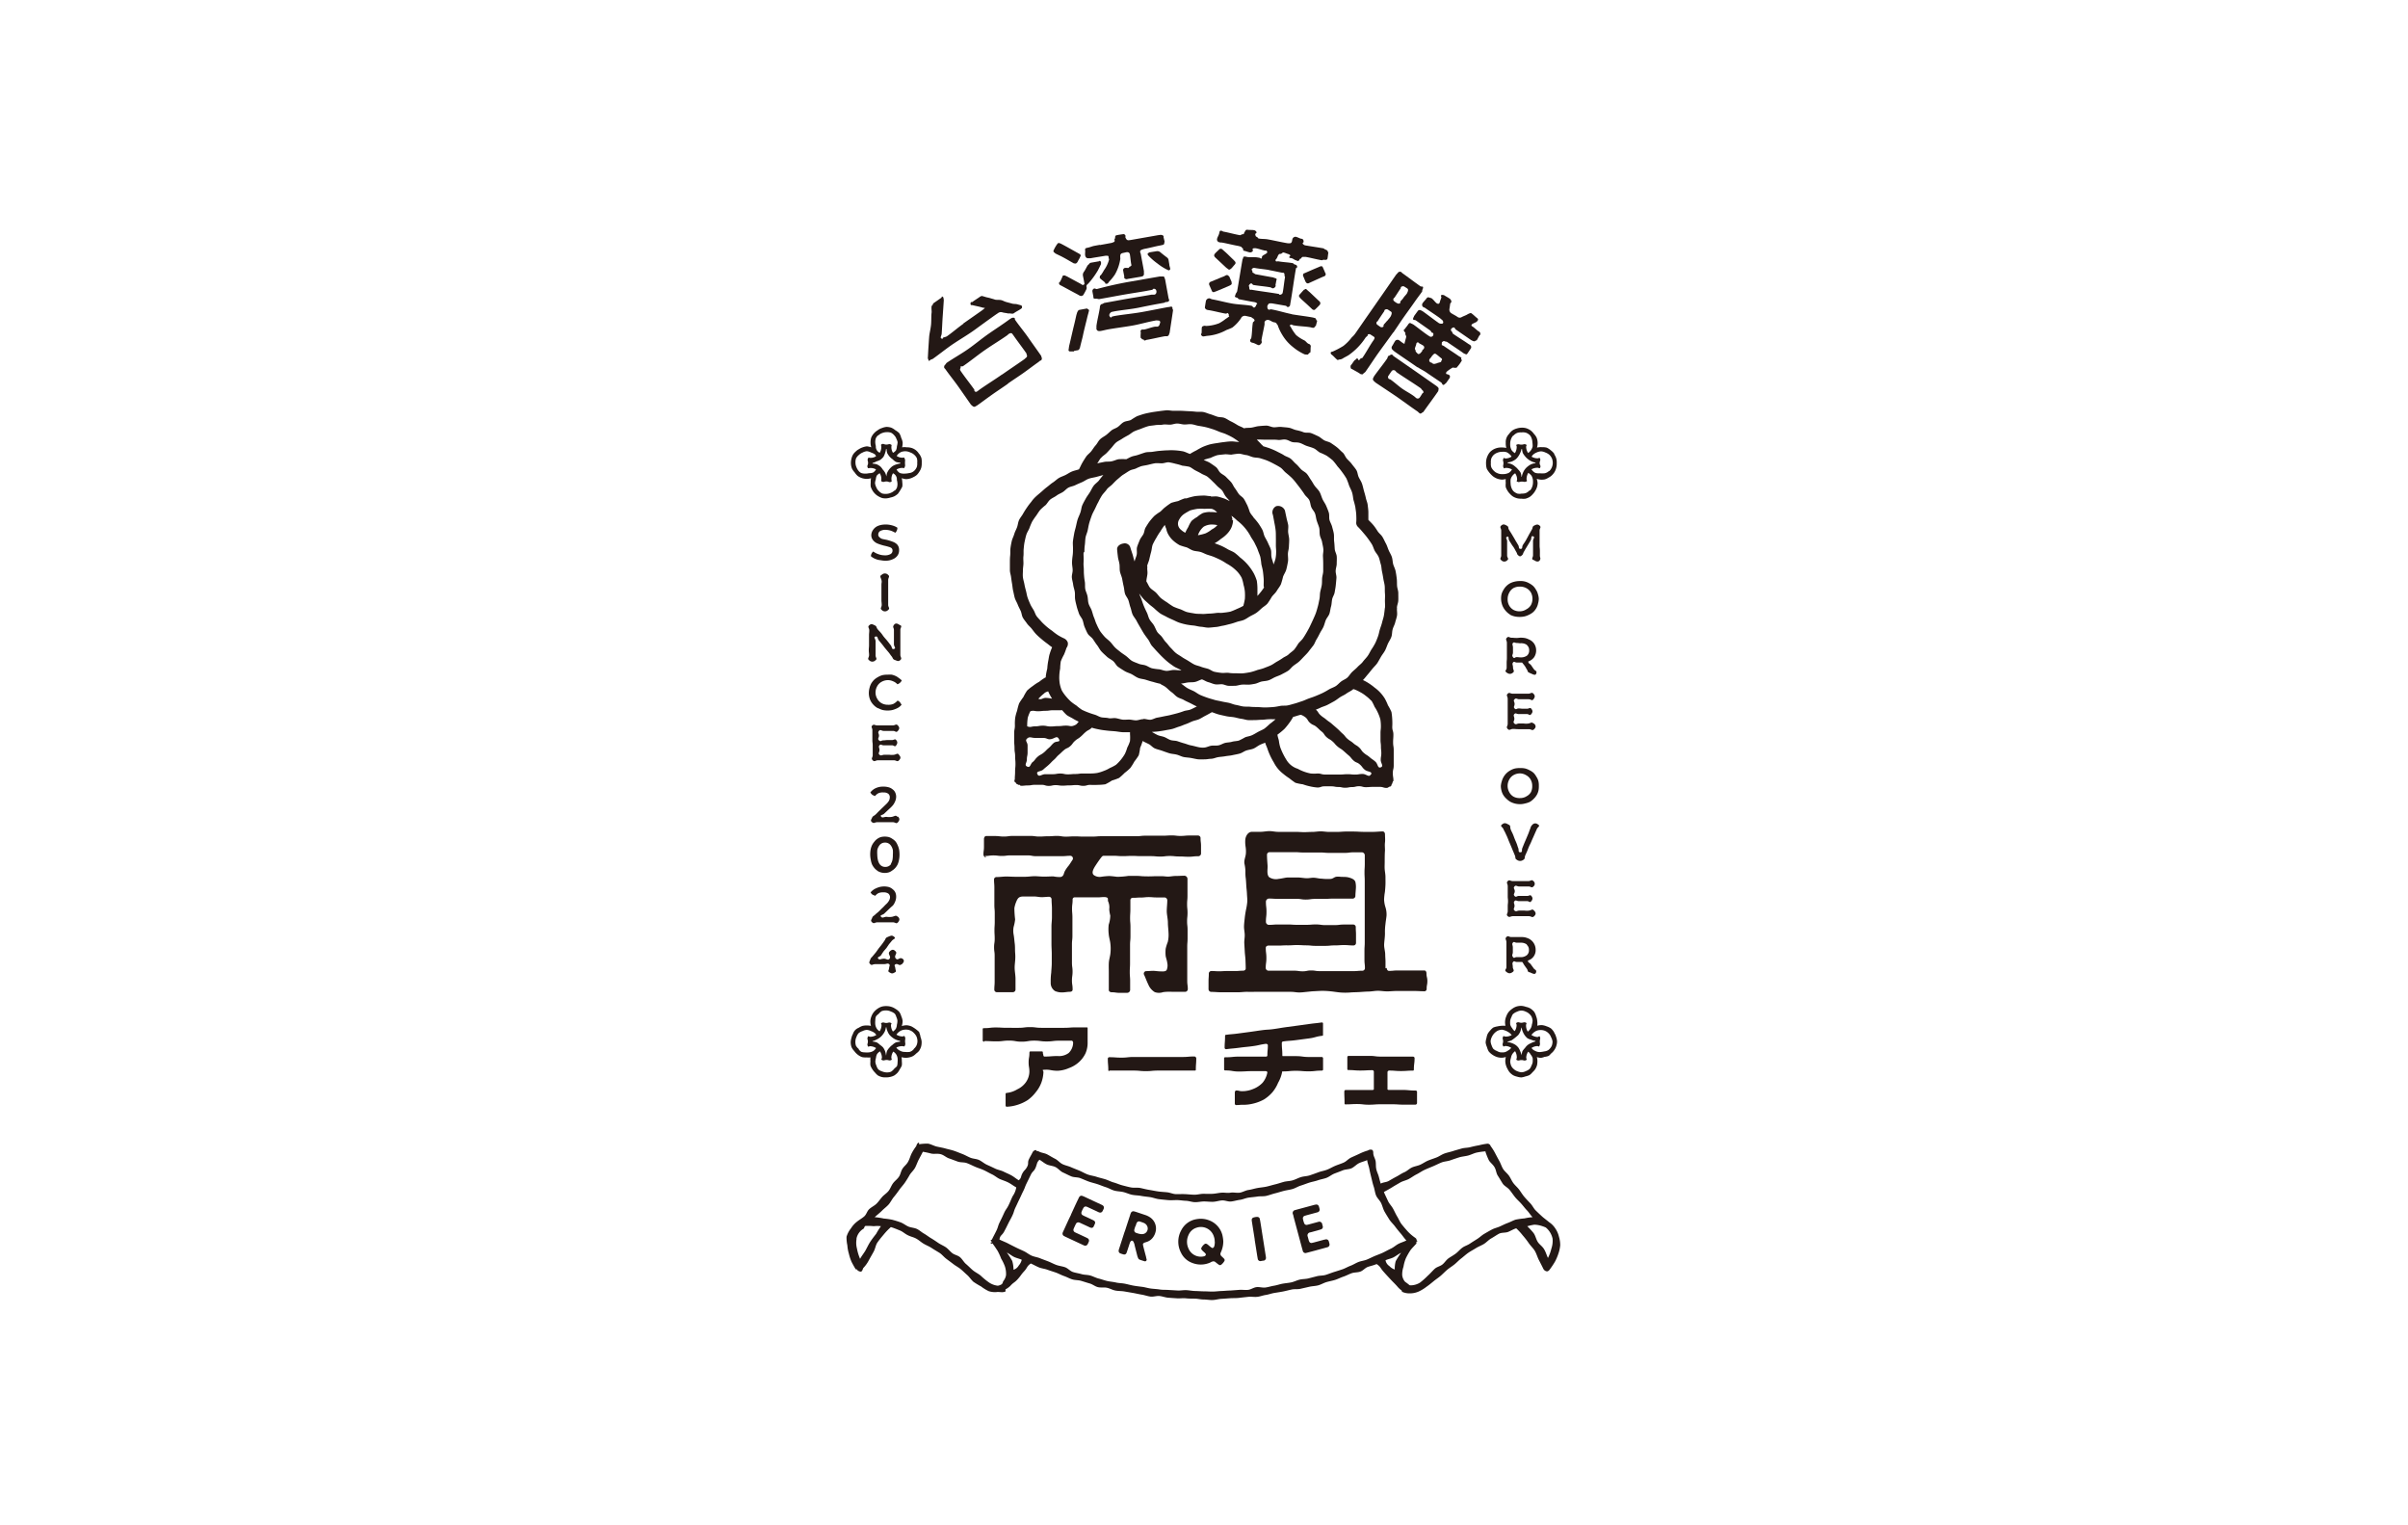 <?xml version="1.0" encoding="UTF-8"?>
<svg xmlns="http://www.w3.org/2000/svg" id="图层_1" data-name="图层 1" viewBox="0 0 510.24 323.15">
  <title>erqie</title>
  <path d="M213.59,81.29c-1.07.76-2.18,1.48-3.26,2.24s-2.14,1.56-3.21,2.32c-.16.11-.33.19-.5.29s-.44,0-.61-.17a3.58,3.58,0,0,1-.29-.26c-.88-1.26-1.75-2.52-2.64-3.78s-1.86-2.44-2.74-3.69c-.07-.11-.19-.19-.26-.31a.64.64,0,0,1,.24-.7c.12-.1.16-.29.29-.37,1.47-1,3.07-1.88,4.55-2.92s2.85-2.2,4.33-3.23,3-2,4.44-3.07l.39-.24c.19-.11.54-.14.67,0s0,.3.13.4c.89,1.28,1.9,2.47,2.78,3.74s1.8,2.53,2.69,3.81c.07.1.07.27.13.38a.57.57,0,0,1-.09.59c-.06.06-.18.06-.25.11s-.26.22-.4.32c-1.07.75-2.1,1.55-3.18,2.31s-2.17,1.46-3.24,2.21Zm-1.3-1.9c1.56-1.1,3.15-2.15,4.71-3.25.16-.11.29-.27.44-.38a.45.45,0,0,0,.14-.56c-.06-.12-.06-.28-.12-.38-.9-1.29-1.86-2.53-2.75-3.81l-.24-.32c-.16-.18-.41-.11-.62,0s-.29.25-.45.36c-1.55,1.09-3.19,2.06-4.75,3.15s-3,2.28-4.59,3.37c-.12.09-.38,0-.49.08s0,.2,0,.24-.21.32-.12.49a1.57,1.57,0,0,0,.19.33c.9,1.31,1.9,2.54,2.82,3.84,0,.06,0,.19,0,.24.25.34.43.27.78,0,.14-.1.26-.21.41-.31,1.54-1.08,3.15-2.07,4.7-3.16Z" style="fill:#231815"></path>
  <path d="M204.1,68.55l3.9-2.73a5.46,5.46,0,0,0,.45-.36c.1-.07.22-.12.19-.23s-.14,0-.19,0L207.6,65,206,64.64a1.38,1.38,0,0,1-.2,0c-.18,0-.21-.46-.07-.6s.16,0,.21,0c.49-.35,1-.69,1.47-1,.24-.17.45-.36.74-.32a.82.82,0,0,1,.19.06c.24.06.49.15.74.21s.49.1.74.18.7.19,1,.3,1,0,1.42.14c.26.06.52.23.78.31.44.15.9.24,1.36.38s.78.06,1.15.16.54.14.81.22.27.51.15.62a1.84,1.84,0,0,1-.22.17c-.45.32-1,.56-1.42.88-.23.17-.5.09-.79.06s-.3,0-.44,0c-.39-.1-.81-.12-1.2-.23a1,1,0,0,0-.9.12c-.14.11-.28.19-.43.29-1.49,1.05-3,2.15-4.45,3.21s-3.07,2-4.57,3S199.2,74.93,197.7,76c-.17.12-.41.14-.59.27s-.15.21-.23.19-.16-.18-.17-.27-.12-.22-.11-.32c.05-.71.07-1.41.12-2.12s.1-1.58.16-2.37.36-1.86.42-2.8,0-1.63.11-2.44c0-.43-.08-.87,0-1.29,0-.1.22-.19.23-.29a.58.58,0,0,1,.29-.41c.53-.36,1.05-.74,1.59-1.1,0,0,0-.21.09-.23s.3.17.3.26.08.39.07.58c-.07,1.14-.15,2.26-.23,3.39s-.12,2.39-.21,3.59c0,.29-.19.59-.21.88,0,.13.25.29.38.24s.07-.19.15-.24.58-.13.81-.29c1.19-.84,2.29-1.81,3.48-2.65Z" style="fill:#231815"></path>
  <path d="M300.32,77.8c-1.6-1.13-3.23-2.2-4.82-3.32a5.22,5.22,0,0,1-.43-.39.57.57,0,0,1-.1-.75c.25-.37.44-.8.7-1.16a.65.65,0,0,1,.78-.1c.26.17.51.4.78.57.09.06.23.19.34.15s.07-.2.09-.29a2.47,2.47,0,0,0,.11-.36c.05-.26.15-.5.19-.75s-.13-.38-.17-.57.06-.3-.05-.39-.07-.09-.11-.14a.41.41,0,0,1-.11-.53s.08,0,.09,0c.24-.34.51-.64.75-1s.38-.42.68-.23a3.42,3.42,0,0,1,.47.23c1,.72,2,1.54,3.05,2.26.14.1.29.18.43.27a.52.52,0,0,0,.61-.12.59.59,0,0,0,.09-.59c-.06-.09-.24-.07-.31-.14s-.19-.33-.32-.43L300,67.87c-.14-.09-.4-.06-.53-.16s0-.42.11-.58-.06-.07,0-.09c.26-.37.53-.73.79-1.09a.51.51,0,0,1,.67-.22,3.38,3.38,0,0,1,.46.24c1,.71,2,1.49,3,2.21.15.09.28.21.42.29s.68.21.83,0,0-.57-.25-.75-.25-.23-.4-.33c-1-.73-2.09-1.42-3.13-2.15-.14-.09-.33-.14-.47-.24a.63.63,0,0,1-.08-.74c.26-.39.62-.71.89-1.09a.42.42,0,0,1,.53-.14c.15.09.37.07.51.17.42.29.71.8,1.12,1.08a.61.61,0,0,0,.3.08c.18,0,.29-.21.33-.39.07-.34.25-.65.32-1,0-.11-.13-.25-.1-.36s.35-.17.5-.11.08,0,.11,0c.41.28.86.49,1.26.78a.85.85,0,0,1,.35.65c0,.15-.23.28-.25.42-.06.39-.1.77-.17,1.15a.9.9,0,0,0,.36.83c.44.3.95.51,1.38.83a.8.8,0,0,0,.9,0c.36-.19.75-.31,1.11-.51a2.39,2.39,0,0,1,.21-.13c.23-.08.51-.28.71-.14.46.32.84.75,1.29,1.08a.33.33,0,0,1,0,.49c-.07,0-.09.18-.17.22-.29.16-.58.28-.87.43-.07,0-.11.11-.18.16a.22.22,0,0,0,0,.32c.08.07.17.09.26.16.38.28.71.62,1.1.9a3.78,3.78,0,0,1,.33.22.57.57,0,0,1,.09.55c0,.05-.1.09-.14.14-.23.33-.37.73-.61,1.07,0,0-.17,0-.22.06a.43.43,0,0,1-.48.09,2.86,2.86,0,0,1-.47-.22l-3.23-2.23c-.14-.09-.19-.33-.34-.42s-.48.06-.62.25a.38.38,0,0,0,.09.57c.13.11.13.39.27.49,1.06.74,2.16,1.39,3.22,2.13.14.1.3.16.44.28a.58.58,0,0,1,.15.64c-.28.41-.53.83-.83,1.23-.13.18-.41,0-.6-.08s-.28-.17-.43-.28c-1.05-.73-2.13-1.44-3.18-2.17-.15-.1-.36-.08-.51-.15s-.27-.07-.45.06-.22.22-.19.42-.07.26,0,.31.34.14.48.24c1.06.74,2.14,1.42,3.2,2.16a3,3,0,0,1,.45.27c.07.05-.08.29,0,.37s.16.17.09.28a7.82,7.82,0,0,1-.93,1.29c-.08.08-.13.22-.24.21s-.26,0-.4,0-.28-.12-.43,0a9,9,0,0,0-1.1.76c-.2.14-.29.44-.15.55s.25,0,.34.09.25.11.34.2.11.41,0,.57a1.43,1.43,0,0,1-.14.2c-.19.29-.39.56-.59.84-.05.07-.14.1-.19.16s-.33.33-.49.24-.19-.34-.32-.45c-1.08-.75-2.17-1.46-3.25-2.21-.56-.39-1.2-.67-1.76-1.06Zm3-2.18,0,0a4.72,4.72,0,0,0-.37.43.46.46,0,0,0,.12.69c.1.08.29.08.37.16a.59.59,0,0,0,.68.15,1,1,0,0,0,.3-.07c.29-.15.64-.16.93-.32.05,0,0-.21.07-.24a.31.31,0,0,0,0-.51c-.4-.29-.75-.64-1.16-.91-.25-.17-.46,0-.64.21a2.92,2.92,0,0,0-.32.38Zm-2-1.33,0,0c.1-.14.25-.23.34-.38a.45.45,0,0,0-.07-.68c-.31-.23-.69-.37-1-.59,0,0,0-.05,0-.06a.31.31,0,0,0-.47.22c-.06.38-.27.74-.32,1.12,0,.09.14.19.14.28a.55.55,0,0,0,.18.44c.13.11.23.28.38.35s.37-.07.53-.23a5.28,5.28,0,0,0,.36-.44Z" style="fill:#231815"></path>
  <path d="M295.23,70.41c-1,1.4-2,2.75-3,4.14s-1.91,2.82-2.9,4.22c-.11.16-.33.23-.44.38a.32.32,0,0,1-.45.12c-.08,0-.17,0-.24-.08-.54-.38-1.16-.66-1.7-1-.05,0-.15,0-.2-.08a.76.76,0,0,1-.06-.73c0-.07.13-.12.18-.2.18-.27.36-.53.55-.79a2.48,2.48,0,0,1,.26-.19c.11-.09.23-.29.37-.27s.18.35.31.38.27-.24.41-.37.28,0,.35-.11c.84-1.19,1.5-2.51,2.34-3.7a1.07,1.07,0,0,0,.13-.21c.13-.22.2-.41,0-.56s-.5-.32-.75-.49a.52.52,0,0,0-.55,0c-.06.06,0,.2-.08.28s-.32.25-.43.41a13.34,13.34,0,0,1-3.55,3.67c-.41.27-.87.46-1.28.73a1.51,1.51,0,0,1-.72.21c-.12,0-.28.15-.37.09-.47-.34-.82-.84-1.3-1.17-.12-.09-.23-.42-.05-.51s.34-.08.49-.17a18.36,18.36,0,0,0,2.1-1.12,9.8,9.8,0,0,0,1.8-1.84,4.48,4.48,0,0,0,.77-.86c.95-1.36,1.89-2.74,2.85-4.11s1.9-2.73,2.85-4.09,1.9-2.75,2.85-4.11c.12-.17.29-.31.43-.49a.55.55,0,0,1,.7-.16c.1.06.15.16.24.23,1.3.92,2.55,1.89,3.86,2.8.12.09.4,0,.5.1s0,.44-.09.6,0,.33-.1.45c-.51.73-1.05,1.41-1.55,2.14-.75,1.08-1.53,2.14-2.3,3.23s-1.47,2.19-2.22,3.27ZM293.93,68c.23-.33.54-.62.76-1a1.88,1.88,0,0,0,.12-.3c.08-.17.13-.51,0-.62s-.51-.35-.75-.51a.63.63,0,0,0-.72.16s0,.15,0,.17c-.5.72-1,1.47-1.46,2.2,0,0-.13,0-.16.11a.46.46,0,0,0,.07.55c.24.18.49.36.73.51a.54.54,0,0,0,.61-.07c.07-.08,0-.28.05-.36.22-.32.52-.57.74-.89Zm3.51-5c.2-.27.46-.51.66-.8a1.58,1.58,0,0,0,.16-.35c.11-.19.16-.54,0-.68s-.5-.33-.75-.49a.61.61,0,0,0-.66.15c-.06.07,0,.21-.07.28-.44.62-.84,1.29-1.28,1.92,0,.07-.15.1-.19.17a.47.47,0,0,0,0,.51,2.92,2.92,0,0,0,.83.57.5.5,0,0,0,.55-.08c.07-.07,0-.27.05-.36C297,63.57,297.24,63.34,297.44,63Z" style="fill:#231815"></path>
  <path d="M296,84.08c-1.48-1-3-2-4.49-3a5.57,5.57,0,0,1-.43-.39.5.5,0,0,1-.14-.54,5.21,5.21,0,0,1,.24-.47c.88-1.24,1.85-2.42,2.72-3.67.11-.16.13-.38.24-.54s.19-.06.25-.12.41-.31.59-.21.18.21.29.29l4.57,3.17,4.55,3.18a3.73,3.73,0,0,1,.3.26.51.51,0,0,1,.09.59c0,.07,0,.2-.05.27-1,1.46-2.09,2.89-3.11,4.35-.06.08-.2.1-.28.18s-.32.26-.49.16a3.08,3.08,0,0,1-.43-.38c-1.48-1-2.94-2.09-4.41-3.12Zm1.16-1.71c.83.58,1.72,1,2.54,1.63.13.09.22.21.35.3a.53.53,0,0,0,.82-.14c.21-.27.36-.58.56-.86,0,0,.16-.06.18-.12a.53.53,0,0,0-.21-.51c-.16-.13-.24-.33-.39-.44-1.67-1.17-3.42-2.21-5.09-3.38-.1-.08-.16-.22-.26-.29a.53.53,0,0,0-.82.12c-.21.28-.39.57-.58.85l-.11.15a.56.56,0,0,0,.1.56c.11.09.29.1.42.19.85.6,1.62,1.33,2.48,1.94Z" style="fill:#231815"></path>
  <path d="M273.78,66.59c1.42.24,2.85.4,4.27.65a4.92,4.92,0,0,1,.55.14.35.35,0,0,1,.28.37c0,.06.22.16.21.22-.06.38-.21.75-.27,1.12,0,0-.19,0-.2.09a.39.39,0,0,1-.42.27,3.88,3.88,0,0,1-.49-.11c-1.16-.2-2.36-.2-3.52-.4-.19,0-.37-.14-.56-.17a.28.28,0,0,0-.29.13s0,.11,0,.17.12.14.17.22a10.25,10.25,0,0,0,1.13,1.7,8.12,8.12,0,0,0,1.76,1.13c.33.18.56.62.93.74a.54.54,0,0,1,.41.58c-.07.4,0,.82-.09,1.22,0,.09-.25.1-.29.18s-.23.33-.37.29-.42,0-.6-.08a11,11,0,0,1-2.51-1.6,9.27,9.27,0,0,1-2.2-2.55,10,10,0,0,1-.94-2c0-.07-.14-.13-.17-.21-.11-.3-.31-.37-.65-.42s-.76-.42-1.16-.49c-.06,0-.14,0-.21,0a.72.72,0,0,0-.6.44c0,.16,0,.36,0,.53-.2,1.09-.46,2.18-.65,3.29,0,.17.09.37.05.53s-.39.6-.67.55-.8-.41-1.22-.49-.59-.24-.56-.56c0-.17.21-.31.24-.48.19-1.06.15-2.16.33-3.21,0-.17.34-.3.36-.47s-.22-.47-.5-.54c-.07,0-.1-.17-.17-.18-.44-.08-.87-.2-1.32-.28a.94.94,0,0,0-.7.24c-.1.08-.14.25-.22.34a8.39,8.39,0,0,1-1.8,1.91,12.62,12.62,0,0,1-1.25.52,10.08,10.08,0,0,1-4.17,1.24,6.5,6.5,0,0,1-.77.12.59.59,0,0,1-.46-.52s.12-.08.12-.12c.08-.42,0-.88.08-1.3.05-.23.42-.32.66-.33.07,0,.13.05.19.05a8.49,8.49,0,0,0,2.81-.58,9.15,9.15,0,0,0,1.36-.9,7.48,7.48,0,0,0,.79-.56s-.16-.25-.14-.29.12-.12,0-.16-.06-.24-.12-.25-.38.15-.55.12c-1.14-.2-2.26-.51-3.4-.71a4,4,0,0,1-.5-.09c-.21-.05-.5-.33-.46-.54.07-.47.14-.94.23-1.4a.77.77,0,0,1,.68-.5c.21,0,.42.18.63.21,1.38.25,2.74.63,4.12.88s2.81.25,4.19.49c.19,0,.35.36.54.38s.44-.3.5-.58c0-.09.2-.18.2-.25s-.26-.23-.44-.29a3.86,3.86,0,0,0-.49-.09c-1-.17-1.94-.37-2.92-.55-.14,0-.23-.26-.38-.31s-.5-.11-.5-.3.1-.22.12-.33c0-.28.31-.51.36-.79.38-2.15.71-4.32,1.09-6.48,0-.19.12-.35.17-.54s.1-.31.33-.29.29,0,.43.07c.72.12,1.49,0,2.2.1l.44.07c.15,0,.35.24.49.16s.06-.4.17-.5c.29-.29.74-.41,1-.7.13-.12,0-.37-.14-.45s-.13,0-.19,0c-.69-.12-1.37-.4-2.06-.52a.72.72,0,0,0-.21,0c-.14,0-.37,0-.44.14s.09.31.06.4a.67.67,0,0,1-.63.34c-.43-.06-.83-.25-1.25-.34-.21,0-.18-.2-.22-.4s-.26-.2-.29-.32-.09-.12-.21-.16a4.34,4.34,0,0,0-.48-.14c-1.18-.21-2.35-.52-3.53-.73-.17,0-.35,0-.51-.06a.59.59,0,0,1-.49-.66c.07-.43.37-.8.46-1.22s.11-.59.4-.56.33.16.49.19c1.18.21,2.34.56,3.52.76.18,0,.38-.22.55-.21s.26,0,.33-.27.21-.28.26-.46.25-.23.49-.21c.45.07.91,0,1.34.09.2,0,.54.27.53.47s-.27.24-.28.36.06.17.06.26a.36.36,0,0,0,.29.33c.15.05.24.31.38.34.61.12,1.26.07,1.87.17,1.42.25,2.82.59,4.23.83a3.87,3.87,0,0,0,.59,0c.16,0,.3-.19.35-.34s.07-.38.12-.56a.7.7,0,0,1,.67-.47c.43.07.81.35,1.23.43,0,0,.05,0,.09,0s.34.15.34.33.06.22.05.32-.22.21-.22.32.27.34.46.4a4,4,0,0,0,.5.09c1.13.2,2.25.35,3.36.55.18,0,.31.22.48.25a.91.91,0,0,1,.22.11c.17.08.29.15.3.33s.14.11.14.16c-.08.41-.1.85-.18,1.27s-.46.34-.74.32-.36.12-.53.09c-1.14-.2-2.26-.51-3.4-.71-.17,0-.34,0-.51,0s-.28.07-.38.26-.26.09-.31.19-.2.42-.38.42-.34-.13-.51-.16-.54-.34-.83-.42-.49,0-.52-.2.24-.26.23-.37-.31-.29-.49-.33-.66-.27-1-.32c-.15,0-.31.19-.44.26s-.39,0-.49.13c-.28.27-.33.77-.58,1s-.11.46,0,.5.37-.05.54,0c1,.17,2,.2,2.94.37.15,0,.26.24.41.27.38.08.6.24.55.61,0,.08-.24.13-.25.22-.44,2.47-.75,5-1.19,7.44l-.06.38a.52.52,0,0,1-.49.38c-.15,0-.27-.24-.41-.27l-2.91-.5a3.25,3.25,0,0,0-.54,0c-.15,0-.27.19-.36.33a.62.62,0,0,0-.11.42c0,.21.09.51.28.57s.39-.1.56-.06c1.43.25,2.83.71,4.27,1ZM268.9,57.2c-.91-.16-1.84-.23-2.74-.38a3.65,3.65,0,0,0-.46-.07.61.61,0,0,0-.5.38c0,.07.18.2.17.27,0,.25,0,.36.21.43s.3.24.47.27c1.18.21,2.36.44,3.54.64.17,0,.33.11.49.15s.46.13.46.34c0,0-.08.09-.08.12-.06.37-.13.72-.2,1.08,0,0,.07.11.06.15-.08.24-.38.53-.63.5s-.33-.18-.5-.21c-1.18-.21-2.39-.29-3.57-.49-.17,0-.3-.32-.47-.34s-.44.24-.51.45.08.22.07.32,0,.51.17.58.25-.07.35,0c1.91.33,3.82.55,5.72.88.09,0,.15.19.23.19s.5-.12.56-.31a2,2,0,0,0,.08-.26c.19-1.06.28-2.13.47-3.19,0-.09-.1-.17-.1-.26s0-.57-.18-.63-.31,0-.46-.06c-.88-.17-1.76-.37-2.65-.53Z" style="fill:#231815"></path>
  <path d="M278.36,65.64a.44.44,0,0,1-.28-.1l-1-.94c-.46-.43-.95-.85-1.42-1.29a4.24,4.24,0,0,1-.33-.39.37.37,0,0,1,0-.46c.33-.36.64-.74,1-1.1.05,0,.12,0,.18-.07s.22-.1.31,0a1.26,1.26,0,0,1,.24.22l.49.42,1.86,1.76a1.7,1.7,0,0,1,.24.22.53.53,0,0,1,0,.67c-.31.34-.65.68-1,1a.39.39,0,0,1-.37.07Z" style="fill:#231815"></path>
  <path d="M261,60c0,.16-.06.28-.16.33a1.87,1.87,0,0,1-.39.22l-1.46.63-1.18.49-.54.2a.38.38,0,0,1-.44-.14s0-.08-.05-.12l-.54-1.23a.51.51,0,0,1,.23-.66l2.25-.93c.22-.09.44-.16.66-.26s.29-.18.45-.23a.47.47,0,0,1,.55.22s.09.05.11.09l.48,1.12a1,1,0,0,1,0,.27Z" style="fill:#231815"></path>
  <path d="M260.33,57.06c-.06,0-.09,0-.11-.07a3.19,3.19,0,0,1-.42-.3l-2.14-2a2.37,2.37,0,0,1-.27-.28.47.47,0,0,1-.08-.48,1.85,1.85,0,0,1,.19-.27c.27-.29.56-.53.83-.81a.48.48,0,0,1,.69,0c.3.27.61.53.91.81s.83.81,1.25,1.21a4.74,4.74,0,0,1,.49.51.43.43,0,0,1,0,.62c-.09.12-.2.23-.29.34s-.3.37-.47.53a1.85,1.85,0,0,1-.37.25c-.05,0-.12,0-.17,0Z" style="fill:#231815"></path>
  <path d="M280,56.38a.42.42,0,0,1,.31.29c.15.33.3.66.44,1,0,.09.1.19.14.28a.49.49,0,0,1-.23.56,2.09,2.09,0,0,1-.23.08c-.75.33-1.49.66-2.23,1-.32.14-.62.29-.93.42a.43.43,0,0,1-.51-.16.77.77,0,0,1-.14-.21c-.16-.37-.31-.75-.47-1.12a.49.49,0,0,1,.17-.63s.14,0,.19-.05l1.76-.77,1.35-.57a.62.62,0,0,1,.37-.09Z" style="fill:#231815"></path>
  <path d="M239.1,59.73l6.66-1.16c.19,0,.39,0,.58,0s.35,0,.41.25.1.24.13.36c.24,1.34.49,2.66.73,4a3.88,3.88,0,0,1,.14.45c0,.16-.26.29-.4.35a2.11,2.11,0,0,1-.25,0c-.17,0-.32.15-.49.18-1.74.3-3.47.64-5.21,1s-3.51.49-5.25.8l-.57.12a.84.84,0,0,0-.53.68c0,.18.19.5.36.5s.12-.16.18-.17.37-.1.56-.14c1.89-.33,3.81-.49,5.7-.82s3.77-.73,5.66-1.07c.21,0,.42-.08.64-.1s.31.2.3.43.13.19.12.26c-.23,1.59-.48,3.19-.72,4.77,0,.12-.09.24-.12.37a.59.59,0,0,1-.37.44c-.17,0-.36,0-.52,0-1.25.22-2.47.53-3.72.75-.19,0-.37.13-.56.16s-.19-.22-.28-.22-.3,0-.37-.17-.18-.1-.19-.15c-.08-.4,0-.84,0-1.24,0,0-.05-.08-.05-.12a.43.43,0,0,1,.29-.42,3.27,3.27,0,0,1,.45,0c.78-.15,1.52-.48,2.3-.61a3.59,3.59,0,0,1,.46,0,.56.56,0,0,0,.53-.47,2.67,2.67,0,0,0,.15-.48.37.37,0,0,0-.37-.35c-.21,0-.44-.07-.65,0-1.67.29-3.3.8-5,1.09s-3.35.49-5,.78c-.55.1-1.08.25-1.64.35a2.78,2.78,0,0,1-.39,0,.38.38,0,0,1-.34-.2s-.13-.12-.13-.17c0-.24,0-.48,0-.72.18-1.31.54-2.61.73-3.91,0-.13,0-.25.07-.37a.48.48,0,0,1,.36-.35c.19,0,.35-.2.54-.24,1.66-.29,3.31-.61,5-.9s3.32-.55,5-.85c.19,0,.4,0,.59,0a.53.53,0,0,0,.4-.41.78.78,0,0,0-.12-.67.68.68,0,0,0-.43-.17c-.12,0-.23.22-.36.24l-1.45.27c-1.63.28-3.26.52-4.89.81s-3.24.6-4.87.88c-.21,0-.45-.11-.66-.09s-.47,0-.54-.15,0-.11,0-.16c-.07-.4-.15-.8-.22-1.2a.85.85,0,0,1,0-.22.6.6,0,0,1,.35-.42c.18-.06.42.13.61.1C234.61,60.64,236.85,60.13,239.1,59.73Z" style="fill:#231815"></path>
  <path d="M233.08,51.91c.82-.14,1.64-.3,2.46-.45a2.5,2.5,0,0,0,.41-.16.31.31,0,0,0,.25-.29,1.68,1.68,0,0,0-.06-.24c0-.12.17-.28.15-.41s0-.47.3-.52c.44-.1.89-.16,1.32-.22a.46.46,0,0,1,.58.35c0,.12-.05.28,0,.4s.09.12.11.17a.54.54,0,0,0,.5.36,5.54,5.54,0,0,0,.57-.07l5.7-1,.5-.07c.32,0,.62.06.7.35,0,.06-.06.15,0,.21.06.3.15.59.2.88,0,.09-.07.18-.07.27,0,.26-.09.35-.34.42l-.5.11c-1.11.2-2.21.52-3.33.72a2.67,2.67,0,0,0-.48.15c-.25.06-.48.21-.46.46s.11.33.14.5c.21,1.2.45,2.4.66,3.61,0,.17,0,.34,0,.52a.54.54,0,0,1-.31.58l-.32.08-2.72.46a2.44,2.44,0,0,1-.39.07.64.64,0,0,1-.48-.38s.08-.1.07-.14c-.08-.42-.17-.84-.24-1.27a.47.47,0,0,1,.33-.59c.22-.05.48,0,.71,0s.21-.23.32-.27.38-.15.38-.33a1.58,1.58,0,0,0-.05-.25c-.12-.66-.16-1.33-.27-2-.08-.43-.38-.56-.82-.47l-.63.14c-.28.06-.53.16-.58.47s0,.52,0,.78a9.43,9.43,0,0,1-1.16,3.34,11,11,0,0,1-1.22,1.5,2.33,2.33,0,0,1-.27.35.48.48,0,0,1-.57,0s0-.11,0-.15c-.33-.34-.76-.58-1.09-.93-.11-.12,0-.36,0-.5s.13-.08.16-.12a8.73,8.73,0,0,0,.69-1.09A6.59,6.59,0,0,0,235,55c0-.16-.12-.37-.1-.54a.23.23,0,0,0-.26-.27,2.17,2.17,0,0,0-.44,0c-1,.18-2.07.33-3.1.52-.17,0-.35,0-.53,0a.54.54,0,0,1-.53-.31,1.06,1.06,0,0,1-.09-.25c-.06-.31,0-.65,0-1-.08-.49,0-.57.52-.67s.94-.31,1.43-.4.76-.14,1.13-.21Z" style="fill:#231815"></path>
  <path d="M229.12,62.71a.62.62,0,0,1-.27-.05,4,4,0,0,1-.45-.25c-1.19-.63-2.37-1.27-3.55-1.91a1.25,1.25,0,0,1-.28-.15.42.42,0,0,1-.14-.49c0-.08.17-.11.2-.19.18-.32.31-.66.48-1,0,0,0-.11,0-.14a.52.52,0,0,1,.59-.14c.22.1.43.19.64.31l2.7,1.46a3.7,3.7,0,0,0,.33.21.35.35,0,0,0,.42-.28c0-.11-.05-.21-.06-.32-.08-.46-.18-.92-.27-1.39a1.09,1.09,0,0,1,.25-.84c.29-.42.49-.9.77-1.33.06-.11.22-.16.28-.27a.63.63,0,0,1,.38-.28l1.77-.31s0-.08.06-.08a.36.36,0,0,1,.33.43c0,.08,0,.18,0,.25-.22.44-.43.89-.66,1.33a17.24,17.24,0,0,1-2,2.75c-.08.1-.2.16-.28.27a.46.46,0,0,0-.13.46.78.78,0,0,1-.06.58,12.6,12.6,0,0,1-.65,1.19.55.55,0,0,1-.36.15Z" style="fill:#231815"></path>
  <path d="M227.57,74.45c-.21,0-.43,0-.64,0a1.07,1.07,0,0,1-.25,0,.29.29,0,0,1-.26-.34c.07-.34.08-.69.17-1,.34-1.41.65-2.83,1-4.25.17-.67.31-1.33.46-2,.05-.21.12-.42.18-.62s.15-.27.21-.4a.4.4,0,0,1,.27-.19l1.58-.29s.08,0,.13.06.38.2.34.35c-.09.44-.23.87-.34,1.31-.33,1.42-.72,2.82-1,4.23-.17.68-.35,1.37-.52,2.06a1.51,1.51,0,0,1-.24.64.44.44,0,0,1-.29.19l-.76.13v0Z" style="fill:#231815"></path>
  <path d="M229,54.1a.64.64,0,0,1-.06.18l-.18.41c-.15.26-.3.52-.43.79a.81.81,0,0,1-.25.27.21.21,0,0,1-.26.07c-.14,0-.3,0-.43-.11-.72-.39-1.4-.82-2.13-1.2-.52-.29-1.07-.52-1.6-.8a3.24,3.24,0,0,1-.34-.29.3.3,0,0,1-.1-.29,7,7,0,0,1,.85-1.49.35.35,0,0,1,.34-.15,2.6,2.6,0,0,1,.42.15c1.27.66,2.51,1.39,3.76,2.07a1.34,1.34,0,0,1,.31.22.5.5,0,0,1,.11.17Z" style="fill:#231815"></path>
  <path d="M247.77,56c0,.32.15.63.2.95a.29.29,0,0,1-.16.26.24.24,0,0,1-.32,0l-.35-.16a11,11,0,0,1-1.88-1.22,13.24,13.24,0,0,1-1.88-1.63l-.16-.2a.28.28,0,0,1,.12-.41c.08,0,.14-.11.23-.12.5-.1,1-.16,1.51-.25a1,1,0,0,1,.87.29c.41.34.83.66,1.27,1a.84.84,0,0,1,.4.63l.15.88h0Z" style="fill:#231815"></path>
  <path d="M208.69,181.35c.9,0,.9-.12,1.81-.12s.9.11,1.81.11.9-.12,1.81-.12h3.61c.91,0,.91.17,1.82.17h3.63c.91,0,.91,0,1.82,0s.91-.08,1.81-.08a.56.56,0,0,1,.43.89c-.25.36-.51.82-.82,1.22a6.91,6.91,0,0,0-.82,1.2c-.24.53-.18,1-.85,1.18a6.05,6.05,0,0,1-1.53-.13c-.66,0-1.32.05-2,.05s-1.35-.09-2-.09-1.35.12-2,.12-1.34,0-2,0-1.34-.05-2-.05-1.34.11-2,.11a.53.53,0,0,0-.59.47c0,.91.07.91.07,1.8v1.81c0,.9,0,.9,0,1.8s.08.9.08,1.8,0,.9,0,1.8-.06.9-.06,1.8.05.89.05,1.8-.13.9-.13,1.8.12.9.12,1.8,0,.9,0,1.8,0,.9,0,1.8,0,.91,0,1.81-.07.9-.07,1.81a.53.53,0,0,0,.58.49c.83,0,.83,0,1.65,0h1.65a.57.57,0,0,0,.61-.5c0-.77,0-1.54,0-2.33S215,205.77,215,205c0-.53.07-1,.11-1.54a9.84,9.84,0,0,0,0-1.53c-.06-.64,0-1.31-.09-2s-.12-1.3-.24-1.94a4.36,4.36,0,0,1,0-1.61,9.25,9.25,0,0,0,.32-1.6,21,21,0,0,1-.16-2.38,6.12,6.12,0,0,1,.35-1.25c.37-.91.61-1.22,1.6-1.22h2.26c.53,0,1.06.14,1.58.14s1.06-.08,1.58-.08a.54.54,0,0,1,.51.58c0,.63.08,1.27.08,1.9v1.9c0,.63-.1,1.26-.1,1.89s0,1.27,0,1.9,0,1.27,0,1.89.06,1.33.06,2,0,1.32,0,2-.08,1.32-.11,2a13.24,13.24,0,0,0-.11,2.12,2,2,0,0,0,.91,1.79,3.62,3.62,0,0,0,1.52.29c.56,0,1.12-.13,1.57-.13s.64-.18.64-.49c0-1-.14-1-.14-1.89s.13-1,.13-1.91-.13-.95-.13-1.9,0-1,0-1.9,0-.95,0-1.91.1-.95.1-1.9,0-.95,0-1.91,0-.95,0-1.9-.08-1-.08-1.91.12-.95.12-1.9a.44.44,0,0,1,.47-.49c.48,0,1,0,1.43,0h1.43l2.22,0c.45,0,1.56-.21,1.86.15.15.16,0,.55.13.74a3.11,3.11,0,0,1,.22,1.63,7.49,7.49,0,0,0,.22,1.34,6.4,6.4,0,0,1-.33,1.92,8.58,8.58,0,0,0,0,2c.05.65.26,1.29.34,1.92a9.16,9.16,0,0,1,0,2.34c-.09.63-.29,1.25-.32,1.89s0,1.26,0,1.9,0,1.27,0,1.91,0,1.26,0,1.89c0,.31.32.48.62.48.83,0,.83.12,1.65.12h1.64a.64.64,0,0,0,.61-.6c0-1,0-1,0-1.89s-.08-1-.08-1.91.06-.95.06-1.9,0-1,0-1.9,0-.95,0-1.91.09-.95.09-1.9,0-.95,0-1.91-.08-.95-.08-1.9.06-1,.06-1.91,0-.95,0-1.9a.49.49,0,0,1,.54-.5c.84,0,.84-.06,1.66-.06s.84-.09,1.68-.09.84.07,1.67.07.84,0,1.68,0a.62.62,0,0,1,.59.59c0,.75-.1,1.49-.11,2.25s.24,1.69.24,2.54c0,.7.11,1.39.13,2.07a6.49,6.49,0,0,1-.16,2A8.63,8.63,0,0,0,247,201a7.32,7.32,0,0,0,0,1.55c.06.37.27.91.34,1.46a2.55,2.55,0,0,1-.13,1.49c-.26.41-1,.29-1.42.29s-1-.11-1.44-.11-1,.06-1.45.06a.53.53,0,0,0-.47.79c.27.55.53,1.33.87,2a3.37,3.37,0,0,0,1.39,1.66,2.69,2.69,0,0,0,1.77,0,10.25,10.25,0,0,1,2-.06l2.62,0a.59.59,0,0,0,.61-.54c0-.9-.12-.9-.12-1.8s0-.89,0-1.8,0-.9,0-1.8,0-.9,0-1.8,0-.91,0-1.8.07-.91.07-1.8,0-.9,0-1.8-.1-.91-.1-1.8.09-.91.09-1.8-.09-.91-.09-1.8.08-.91.08-1.8,0-.91,0-1.81,0-.91,0-1.81a.69.69,0,0,0-.62-.64c-.61,0-1.22.05-1.82.05s-1,.1-1.52.13-1.09-.1-1.64-.08-.87,0-1.31,0a25.75,25.75,0,0,1-2.78,0,10,10,0,0,0-1.43-.06c-.47,0-.94,0-1.43,0a16.8,16.8,0,0,1-2.35.19c-.55-.07-1.12-.14-1.68-.17a16.61,16.61,0,0,0-1.69.16,2.07,2.07,0,0,1-1.63-.4c-.43-.45-.1-1.18.4-1.95s1-1.48,1.28-1.81a.61.61,0,0,1,.46-.29c1,0,1,0,2,0s1,.08,2,.08,1-.05,2-.05,1,.05,2,.05,1,0,2,0,1,.09,2,.09,1-.12,2-.12,1,.1,2,.1,1,.06,2,.06,1-.11,2-.11a.6.6,0,0,0,.63-.52c0-.83,0-.83,0-1.65s-.1-.83-.1-1.65a.54.54,0,0,0-.52-.57c-.93,0-.93,0-1.86,0s-.94.09-1.87.09-.93-.11-1.87-.11-.93.06-1.86.06-.93,0-1.87,0-.93,0-1.86,0-.94.11-1.87.11-.93,0-1.86,0-.94,0-1.87,0-.93,0-1.88,0h-1.86c-.93,0-.93.08-1.88.08s-.93,0-1.87,0-.93-.05-1.88-.05-.93.06-1.87.06-.93-.15-1.88-.15-.93.07-1.87.07-.94.06-1.87.06-.93-.13-1.87-.13-.94,0-1.88,0h-1.87c-.95,0-.94.13-1.88.13s-.94-.11-1.87-.11-.95,0-1.88,0c-.3,0-.47.34-.47.64,0,.83,0,.83,0,1.65s-.11.83-.11,1.65a.65.65,0,0,0,.59.61Z" style="fill:#231815"></path>
  <path d="M293.58,205.14c0-.47,0-1,0-1.43s-.06-1-.06-1.44c0-.75-.26-1.45-.23-2.19s.21-1.73.17-2.6a12,12,0,0,1,.11-1.7c.06-.64.18-1.23.23-1.82a5.13,5.13,0,0,0-.25-1.82,6.16,6.16,0,0,1-.27-1.57,11.92,11.92,0,0,1,.17-1.58c.06-.53.1-1.05.12-1.58s0-1.08,0-1.63-.12-1.08-.16-1.62,0-1.1,0-1.64c0-.78,0-1.55.06-2.33,0-.57-.07-1.14,0-1.71s0-1.14,0-1.71c0-.3-.16-.62-.48-.62-.68,0-1.37.09-2,.09l-2.05,0c-.68,0-1.37-.07-2.05-.07h-1.76c-.59,0-1.17.08-1.76.08s-1.17,0-1.76,0-1.17-.12-1.76-.12-1.17.12-1.76.12-1.17.05-1.76.05-1.17-.06-1.76-.06l-1.86,0h-1.86c-.62,0-1.23-.16-1.85-.16s-1.24.14-1.86.15-1.24,0-1.86,0c-.81,0-1.34.87-1.41,1.68a6.52,6.52,0,0,0,.06,1.46,6.2,6.2,0,0,1,.06,1.49c-.07.77-.46,1.44-.28,2.22a7.46,7.46,0,0,1,.18,1.41c0,.48,0,1,.06,1.43s.1,1.13.13,1.7.12,1.14.14,1.71.1,1.14.07,1.71a12.27,12.27,0,0,1-.27,1.7c-.11.58-.21,1.17-.27,1.76s-.14,1.18-.15,1.78.14,1.19.15,1.79-.12,1.19-.09,1.78.07,1.19.1,1.78.13,1.18.15,1.77.05,1.19.05,1.78c0,.31-.28.47-.59.47-.83,0-.83.07-1.66.07H260c-.84,0-.84.05-1.67.05s-.83-.05-1.66-.05a.54.54,0,0,0-.53.57c0,.82-.06.82-.06,1.64v1.65a.59.59,0,0,0,.59.56c.63,0,1.26.07,1.89.08s1.27,0,1.91,0l1.9,0c.64,0,1.26-.1,1.9-.09s1.27,0,1.91,0H270c.64,0,1.27,0,1.91,0s1.13,0,1.69,0,1.12.13,1.69.13,1.05-.07,1.58-.12,1.05-.12,1.58-.14,1.2-.08,1.81-.08a17.75,17.75,0,0,1,1.8.11c.68.07,1.32.19,2,.24a12.67,12.67,0,0,0,2,0c.64-.06,1.3-.05,1.95-.09s1.29-.1,1.95-.11,1.3-.15,1.95-.16,1.31.12,2,.12,1.31-.08,1.95-.08,1.31,0,2,0,1.3,0,1.95,0,1.3.06,2,.06a.48.48,0,0,0,.49-.52c0-.83.15-.83.15-1.64s-.19-.83-.19-1.65c0-.31-.16-.6-.46-.6-.93,0-.93,0-1.87,0h-3.74c-.94,0-.93.09-1.87.09-.31,0-.48-.32-.48-.63Zm-24.78-4.81c1,0,1,0,2,0s1-.06,2-.05,1-.06,2-.06,1,.05,2,.06,1,.11,2,.11h2c1,0,1-.1,2-.1s1-.07,2-.07,1,.08,2,.08a.53.53,0,0,0,.53-.55c0-.83,0-.83,0-1.65s-.05-.83-.05-1.64a.54.54,0,0,0-.5-.59c-1,0-1,0-2,0s-1,.12-2,.12-1,0-1.95,0-1-.14-2-.14-1,.08-2,.08-1,0-2,0-1-.07-2-.07h-2c-1,0-1,.08-2,.08a.65.65,0,0,1-.59-.62c0-1.08.12-1.08.12-2.15s-.12-1.08-.12-2.15a.68.68,0,0,1,.59-.65c1,0,1,.06,1.95.06s1,0,1.95,0h2c1,0,1,.15,1.95.15s1-.14,1.95-.14,1,0,1.95,0,1-.06,2-.06h2l2,0a.59.59,0,0,0,.62-.52c0-.45.06-1,.09-1.48a4.84,4.84,0,0,0-.08-1.49c-.14-.56-.8-.83-1.46-1s-1.35-.08-1.78-.14a3.38,3.38,0,0,0-.84,0c-.42.08-.67.4-1.14.45a10.49,10.49,0,0,1-1.94-.05c-.53,0-1-.15-1.55-.19s-1,.1-1.57.1-1.34-.16-2-.16l-2,0c-.5,0-1.27.23-2,.3a2.64,2.64,0,0,1-2-.36c-.58-.58-.29-1.72-.34-2.46s-.12-1.53-.12-2.29a.54.54,0,0,1,.53-.55c.9,0,.9,0,1.8,0s.9,0,1.79,0,.9,0,1.8,0,.9.07,1.8.07h1.79c.89,0,.89,0,1.79,0s.89.08,1.8.08.89,0,1.79,0H285c.9,0,.9-.12,1.8-.12s.9,0,1.79,0a.65.65,0,0,1,.6.61V183c0,.93-.06.93-.06,1.84s.05.92.05,1.85,0,.92,0,1.85,0,.92,0,1.84,0,.93,0,1.85,0,.93,0,1.84,0,.92,0,1.85,0,.92,0,1.85,0,.92,0,1.85-.06.92-.06,1.84,0,.93,0,1.85.1.93.1,1.85a.56.56,0,0,1-.61.5c-.9,0-.9.08-1.8.08H285c-.9,0-.9,0-1.8,0s-.9,0-1.8,0-.9,0-1.79,0-.9-.14-1.79-.14-.9.18-1.8.18-.89-.13-1.79-.13h-5.4a.61.61,0,0,1-.63-.53c0-1.08.14-1.08.14-2.16s-.13-1.09-.13-2.16c0-.31.32-.48.63-.48Z" style="fill:#231815"></path>
  <path d="M235.06,226.81h2.58c1.28,0,1.28,0,2.58,0s1.28.12,2.58.12,1.28-.12,2.58-.12h7.73c.16,0,.28,0,.28-.19,0-1.22.09-1.22.09-2.43a.46.46,0,0,0-.37-.37c-1.28,0-1.28.11-2.57.11s-1.29,0-2.58,0-1.29,0-2.58,0H242.8c-1.3,0-1.29,0-2.58,0s-1.3.14-2.58.14-1.3-.09-2.58-.09a.32.32,0,0,0-.32.28c0,1.22.1,1.22.1,2.43,0,.15.06.22.21.22Z" style="fill:#231815"></path>
  <path d="M294,230.86c0-1.86,0-1.86,0-3.72a.37.37,0,0,1,.32-.33c1.27,0,1.27.1,2.54.1s1.26-.09,2.53-.09c.15,0,.2-.09.2-.24,0-1.22.15-1.22.15-2.44,0-.15-.2-.29-.35-.29-1.14,0-1.14,0-2.29,0s-1.14,0-2.28,0-1.14,0-2.29,0-1.14-.15-2.28-.15H288c-1.14,0-1.14,0-2.28,0-.15,0-.23.17-.23.32,0,1.22,0,1.22,0,2.44,0,.15.06.24.21.24,1.27,0,1.27.1,2.54.1s1.27-.07,2.54-.07a.33.33,0,0,1,.33.29c0,1.86,0,1.86,0,3.72,0,.15-.21.19-.36.19-1.41,0-1.41,0-2.82,0s-1.41,0-2.83,0c-.15,0-.25.18-.25.33,0,1.22.05,1.22.05,2.44,0,.15,0,.27.2.27,1.24,0,1.24-.07,2.46-.07s1.24.14,2.48.14,1.24-.09,2.47-.09,1.24,0,2.48,0,1.24.08,2.47.08,1.24,0,2.48,0a.36.36,0,0,0,.32-.32c0-1.22,0-1.22,0-2.44,0-.15-.2-.23-.35-.23-1.41,0-1.41-.13-2.83-.13s-1.41,0-2.83,0c-.15,0-.28-.08-.28-.23Z" style="fill:#231815"></path>
  <path d="M259.77,222.29c1.41-.19,1.42-.13,2.83-.32s1.41-.14,2.83-.33,1.4-.31,2.81-.5c.18,0,.41.12.41.29,0,1.07-.1,1.07-.1,2.13a.27.27,0,0,1-.27.29c-1.43,0-1.43,0-2.85,0h-2.85c-1.43,0-1.43.14-2.86.14-.16,0-.34,0-.34.2v2.41c0,.16.18.18.34.18,1.41,0,1.41.23,2.82.23s1.41-.08,2.83-.08,1.4,0,2.82,0c.18,0,.38.12.35.3a4.72,4.72,0,0,1-1,2.15,5.53,5.53,0,0,1-2,1.33,6,6,0,0,1-2.33.47c-.63,0-.63-.15-1.28-.15-.16,0-.28.25-.28.41,0,1.2,0,1.2,0,2.41a.3.3,0,0,0,.32.27c.64,0,.64-.06,1.28-.06a8.7,8.7,0,0,0,2.35-.27,9,9,0,0,0,2.21-.85,8.08,8.08,0,0,0,1.81-1.54,7.66,7.66,0,0,0,1.2-2,7.37,7.37,0,0,0,.84-2.22c0-.15,0-.19.18-.19,1.36,0,1.36-.13,2.72-.13s1.36.11,2.73.11,1.36-.15,2.72-.15c.16,0,.34-.06.34-.22,0-1.2,0-1.2,0-2.41a.29.29,0,0,0-.32-.26c-1.35,0-1.35,0-2.71,0s-1.35-.18-2.7-.18h-2.7c-.16,0-.2,0-.2-.19,0-1.31-.11-1.31-.11-2.61a.32.32,0,0,1,.27-.31c1.36-.18,1.37-.1,2.74-.28l2.73-.36c1.37-.18,1.34-.37,2.71-.55.14,0,.28,0,.28-.19,0-1.22,0-1.22,0-2.43,0-.18-.14-.22-.32-.21-1.27.18-1.27.14-2.53.31l-2.53.35-2.53.34c-1.26.18-1.25.21-2.52.39s-1.28.08-2.54.25-1.27.19-2.53.36-1.27.17-2.55.34-1.27.11-2.54.28c-.14,0-.17.16-.17.31,0,1.22-.09,1.22-.09,2.43a.31.31,0,0,0,.34.3Z" style="fill:#231815"></path>
  <path d="M208.55,220.56c1.32,0,1.32.06,2.64.06s1.33-.16,2.65-.16,1.32.23,2.65.23,1.32-.22,2.64-.22,1.33.17,2.65.17,1.32-.16,2.65-.16h2.66c.16,0,.3.25.3.4a3.08,3.08,0,0,1-.95,2.21,3.42,3.42,0,0,1-2.3.64c-1.41,0-1.41.11-2.83.11-.15,0-.24-.19-.24-.34s-.09-.23-.09-.46-.07-.29-.22-.29c-1.22,0-1.22,0-2.44,0-.15,0-.19.17-.19.32,0,1-.17,1-.17,2s.16,1,.16,2a4.07,4.07,0,0,1-.76,2.24,4.64,4.64,0,0,1-1.8,1.47,5.34,5.34,0,0,1-2.21.76c-.15,0-.27.08-.27.23,0,1.22,0,1.22,0,2.44a.24.24,0,0,0,.26.26,8.43,8.43,0,0,0,2.31-.42,8.76,8.76,0,0,0,2.13-1,7.92,7.92,0,0,0,1.68-1.64,7,7,0,0,0,1.18-2,7.31,7.31,0,0,0,.46-2.32c0-.15-.25-.41-.09-.43,1.54-.15,1.56.19,3.11.19a6.69,6.69,0,0,0,2.36-.56,6.31,6.31,0,0,0,2.07-1.21,6,6,0,0,0,1.46-1.92,5.55,5.55,0,0,0,.45-2.36c0-1.46,0-1.46,0-2.91,0-.15,0-.23-.17-.23-1.21,0-1.21,0-2.41,0s-1.21.09-2.41.09-1.2,0-2.41,0-1.2,0-2.4,0-1.21-.15-2.41-.15-1.21.15-2.41.15H213.4c-1.2,0-1.21-.07-2.42-.07s-1.21.14-2.41.14c-.16,0-.34,0-.34.18,0,1.22,0,1.22,0,2.44,0,.15.2.26.36.26Z" style="fill:#231815"></path>
  <path d="M296,128.77c0-.52.27-1,.29-1.55s0-1,0-1.56-.22-1-.26-1.54,0-1-.07-1.56-.13-1-.24-1.55-.38-1-.51-1.47-.12-1.05-.29-1.55-.46-.93-.67-1.42-.35-1-.6-1.45-.45-.94-.73-1.39-.73-.76-1-1.18-.56-.87-.89-1.27-.7-.76-1.08-1.14c0-.53,0-1.06,0-1.57s-.08-1-.14-1.56-.29-1-.4-1.53-.26-1-.4-1.5-.23-1-.41-1.51-.48-.92-.7-1.39-.23-1.06-.5-1.5-.64-.83-.95-1.26-.71-.75-1.06-1.15-.52-1-.9-1.31-.75-.74-1.16-1.07-.85-.62-1.29-.92-1-.34-1.46-.6-.83-.66-1.32-.88-.94-.45-1.44-.63-1.13,0-1.63-.2-1-.33-1.53-.44-1-.41-1.54-.5-1.07-.11-1.59-.17-1.09.09-1.61.07-1.08-.36-1.6-.35-1.09.06-1.61.11-1.06.25-1.58.32-1,0-1.54.14c-.43-.3-.92-.41-1.36-.68s-.9-.55-1.37-.77-.9-.55-1.39-.75-1.06-.11-1.56-.27-1-.39-1.47-.52-1-.39-1.51-.47-1.06,0-1.58-.06-1-.09-1.56-.11-1-.07-1.56-.08-1.05,0-1.56,0-1.07-.15-1.57-.1-1.06.12-1.56.19-1.06.14-1.55.23-1.06.2-1.54.33-1,.32-1.49.48a15,15,0,0,0-1.34.82c-.48.21-1.06.21-1.51.45s-.8.69-1.22,1-1,.45-1.37.75-.77.71-1.16,1-.91.54-1.28.91-.58.89-.93,1.27-.6.84-.92,1.24-.79.72-1.07,1.13-.57.88-.82,1.31-.49,1-.71,1.39c-.47.18-1,.26-1.5.47s-.91.51-1.37.74-1,.39-1.42.65-.81.66-1.25.94-.81.64-1.23.95-.79.66-1.18,1-.79.66-1.16,1-.72.73-1,1.14a14.41,14.41,0,0,0-.94,1.24c-.29.42-.56.85-.82,1.31s-.61.84-.83,1.32-.24,1-.42,1.5-.44.92-.59,1.44-.42,1-.53,1.48-.21,1-.28,1.53,0,1-.06,1.57-.06,1-.06,1.56,0,1,0,1.51.19,1,.25,1.49.14,1,.22,1.47.11,1,.23,1.48.2,1,.34,1.47.44.92.61,1.37.42.91.63,1.35.22,1,.47,1.45.6.83.87,1.23.71.74,1,1.11.61.82.94,1.16a12.86,12.86,0,0,0,1.1,1c.41.36.8.66,1.17.93s.76.62,1.12.83a12.89,12.89,0,0,0-.52,1.42c-.16.48-.2,1-.32,1.55a13,13,0,0,0-.19,1.56,13.79,13.79,0,0,0-.31,1.58,1.54,1.54,0,0,0,0,.3l-.1,0a11.27,11.27,0,0,0-1.3.91,9.13,9.13,0,0,0-1.32.87,10.22,10.22,0,0,0-1.25,1,11.16,11.16,0,0,0-.8,1.39,12.22,12.22,0,0,0-.89,1.32,12.58,12.58,0,0,0-.42,1.55,8.85,8.85,0,0,0-.41,1.53,10.42,10.42,0,0,0-.06,1.59c0,.81-.15.81-.15,1.63s0,.82,0,1.63.07.82.07,1.63.13.82.13,1.63.07.82.07,1.64-.08.81-.08,1.63-.06.82-.06,1.64c0,.07-.1.15-.09.2a1,1,0,0,0,.06.3c0,.09.19.13.24.22s.1.06.14.11-.1.14-.09.14.24,0,.33.08a.93.93,0,0,0,.19.11,1.69,1.69,0,0,0,.23,0c.09,0,.16.2.25.2s0,0,.05,0c.73,0,.73-.08,1.47-.08s.73-.13,1.46-.13.74,0,1.47,0,.73.23,1.47.23.73-.16,1.46-.16.73.11,1.47.11.73-.06,1.46-.06.74-.07,1.48-.07.73.17,1.47.17.74-.21,1.48-.21a13.62,13.62,0,0,0,1.57,0,12.2,12.2,0,0,0,1.61-.12,11.47,11.47,0,0,0,1.4-.8,12.88,12.88,0,0,0,1.51-.54,12.2,12.2,0,0,0,1.19-1.08,10.12,10.12,0,0,0,1.21-1.05,12.46,12.46,0,0,0,.85-1.36,12.89,12.89,0,0,0,.92-1.31,11.75,11.75,0,0,0,.3-1.59,11.87,11.87,0,0,0,.55-1.51V157c.41.23.84.42,1.28.64s.81.72,1.31.93,1,.3,1.5.48,1,.36,1.5.52,1,.16,1.55.29,1,.4,1.49.51,1,.11,1.57.21,1,.22,1.56.29a12,12,0,0,0,1.34,0c.66,0,.66-.08,1.32-.11s1-.25,1.5-.34,1-.1,1.54-.2,1-.11,1.54-.23,1-.19,1.52-.33.95-.5,1.43-.66,1.05-.21,1.51-.4.9-.57,1.35-.79.77-.31,1.13-.47c.11.47.37.9.5,1.35a14.25,14.25,0,0,0,1.34,2.85,7,7,0,0,0,2,2.41,12,12,0,0,0,1.28.94,14.75,14.75,0,0,0,1.29.95,10.4,10.4,0,0,0,1.57.32,11.19,11.19,0,0,0,1.53.44,10.2,10.2,0,0,0,1.58.24c.73,0,.73-.25,1.46-.25s.74,0,1.47,0,.73.14,1.46.14.74.16,1.47.16.73-.14,1.47-.14.73-.18,1.46-.18.74.2,1.47.2.73-.06,1.47-.06.74,0,1.48,0,.73.22,1.47.22c.2,0,.39-.18.55-.25s.1,0,.14,0a1.57,1.57,0,0,0,.32-.31s0-.08,0-.09,0-.11.07-.16a1.15,1.15,0,0,0,.12-.25c0-.09.05-.16.07-.26s.14-.11.14-.18c0-.81-.13-.81-.13-1.63s.19-.82.19-1.63,0-.82,0-1.63,0-.82,0-1.63-.13-.81-.13-1.63.06-.82.06-1.64-.24-.82-.24-1.64a13.62,13.62,0,0,0,0-1.57,13.34,13.34,0,0,0-.17-1.59,11.21,11.21,0,0,0-.74-1.42,11,11,0,0,0-.67-1.43,8.07,8.07,0,0,0-2.15-2.31,11.36,11.36,0,0,0-1.26-.93,9,9,0,0,0-1.22-.67l.09-.09c.36-.38.66-.79,1-1.18s.65-.81,1-1.22.73-.75,1-1.18.51-.9.78-1.35.6-.83.84-1.3.4-1,.6-1.43.53-.9.71-1.4.12-1,.26-1.55.43-1,.54-1.46.32-1,.4-1.52-.06-1.06,0-1.57ZM264.1,96.41c.48.08.94.34,1.46.46s1,.07,1.51.23,1,.3,1.48.5.94.43,1.39.67.93.49,1.36.77.73.75,1.13,1.08.79.65,1.16,1,.7.74,1,1.13.63.8.94,1.22.61.82.89,1.26.76.75,1,1.21.23,1,.44,1.51.61.85.79,1.35.2,1,.36,1.51.38,1,.51,1.47.05,1,.14,1.55.4,1,.48,1.5.23,1,.27,1.53-.11,1-.08,1.56.05,1,.05,1.56,0,1,0,1.5-.19,1-.23,1.49,0,1-.08,1.5-.24,1-.33,1.47-.05,1-.16,1.5-.19,1-.32,1.47-.27,1-.43,1.45-.39.94-.59,1.39-.43.92-.64,1.37-.46.89-.71,1.33-.51.87-.79,1.28-.69.73-1,1.12a13.24,13.24,0,0,1-.85,1.26c-.34.36-.79.63-1.17,1s-.86.5-1.27.8a13.47,13.47,0,0,1-1.27.78c-.43.25-.82.56-1.27.77s-.92.37-1.39.56-.94.29-1.43.42a13.14,13.14,0,0,1-1.47.46c-.5.1-1,.18-1.51.24s-1,0-1.53,0-1,0-1.53-.08-1,.05-1.53,0a13.29,13.29,0,0,1-1.52-.23c-.5-.11-.92-.49-1.41-.64s-1-.24-1.47-.43-1-.27-1.45-.5-.88-.53-1.32-.8-.89-.49-1.31-.79-.86-.51-1.27-.85-.69-.71-1.06-1.07-.61-.78-1-1.17-.58-.79-.91-1.2-.75-.66-1-1.09-.41-.91-.68-1.35-.65-.78-.9-1.22-.33-.95-.55-1.41-.43-.89-.63-1.37-.34-.93-.51-1.42-.35-.77-.49-1.26c.3.4.52.69.87,1.09s.75.71,1.13,1.07.8.63,1.21,1a14,14,0,0,0,1.17,1c.42.29.91.49,1.36.74s.92.45,1.39.66.92.46,1.42.62a13.89,13.89,0,0,0,1.51.39,14.85,14.85,0,0,0,1.53.2c.5.07,1,.23,1.53.26s1,.19,1.54.18,1-.09,1.55-.13,1-.2,1.51-.28,1-.24,1.49-.35,1-.29,1.46-.45,1-.22,1.48-.42.88-.51,1.32-.76.92-.45,1.34-.74.78-.66,1.17-1,.86-.59,1.21-1a16.44,16.44,0,0,0,.89-1.39c.32-.44.77-.79,1.05-1.26s.65-.91.89-1.41a16.38,16.38,0,0,0,.45-1.6c.19-.51.54-1,.68-1.5s.25-1.08.35-1.62,0-1.12,0-1.66.19-1,.21-1.55.07-1.07.06-1.56-.18-1.07-.22-1.55.09-1.1,0-1.57-.28-1.08-.36-1.51c-.2-.93-.31-1.47-.33-1.53a1.56,1.56,0,0,0-1.84-.89,1.44,1.44,0,0,0-.7,1.84s.12.58.3,1.6c.09.44.2,1,.27,1.6s.05,1,.06,1.63,0,1,0,1.62.09,1.06.05,1.63c0,.4-.06.82-.13,1.22a10.83,10.83,0,0,1-.42,1.21c-.08-.51-.31-1-.42-1.53s0-1.08-.13-1.57-.43-1-.61-1.44-.49-.92-.71-1.37-.26-1-.52-1.49a14.62,14.62,0,0,0-.82-1.32c-.31-.42-.64-.82-1-1.2-.12-.28-.54-.62-.83-1.23a14.09,14.09,0,0,0-.52-1.41c-.22-.4-.42-.87-.71-1.32s-.79-.65-1.09-1.06-.52-.82-.83-1.23-.47-.89-.8-1.27-.7-.71-1.05-1.08-.83-.56-1.21-.9-.54-.9-.94-1.21-.82-.59-1.24-.87-.91-.41-1.36-.66a14,14,0,0,1,1.45-.42,9.84,9.84,0,0,1,1.41-.57c.46-.09,1-.12,1.5-.18s1,.06,1.51.06a14.5,14.5,0,0,1,1.53-.2c.48,0,1,.2,1.5.28Zm-34.32,20.7c0-.53,0-1.06.08-1.59s.07-1.06.15-1.58.33-1,.45-1.52.18-1,.33-1.55.32-1,.51-1.55.46-1,.69-1.46.45-1,.72-1.46a13.36,13.36,0,0,1,.78-1.43c.29-.44.71-.81,1-1.24s.8-.71,1.19-1.1.73-.78,1.15-1.12.8-.73,1.26-1,.9-.61,1.39-.86c0,0,0,0,0,0,.35-.17.78-.22,1.16-.37a11.16,11.16,0,0,1,1.12-.49c.48-.14,1-.19,1.46-.3s1-.25,1.45-.33,1,0,1.49,0,1-.24,1.49-.22a12.27,12.27,0,0,1,1.46.32,11,11,0,0,1,1.42.4,14.69,14.69,0,0,1,1.48.23c.45.18.84.54,1.28.77s.87.43,1.3.69.92.38,1.32.69a13,13,0,0,1,1.08,1c.36.32.68.69,1,1s.75.58,1,.92.44.84.71,1.19.62.69.87,1c-.42-.17-.81-.42-1.25-.56a13.29,13.29,0,0,0-1.31-.39c-.44-.08-.92,0-1.38,0,0,0-.06-.09-.08-.09s0,0-.05,0c-.46,0-.92-.12-1.38-.12a16.7,16.7,0,0,0-1.9.12,13.5,13.5,0,0,0-1.82.48l-.14,0c-.06,0-.17,0-.24,0a13.81,13.81,0,0,0-1.38.57,14.4,14.4,0,0,0-1.47.38,13.67,13.67,0,0,0-1.23.88c-.41.29-.72.68-1.1,1a9.91,9.91,0,0,0-1.24.88,13.87,13.87,0,0,0-1,1.15c-.3.4-.56.83-.83,1.27s-.27,1-.49,1.43-.6.82-.79,1.3-.39.92-.54,1.41,0,1-.07,1.53-.37,1-.46,1.56c-.21-.53-.31-1.14-.45-1.54-.26-.79-.43-1.3-.45-1.4a1.23,1.23,0,0,0-1.5-.86c-.69.1-1.37.58-1.31,1.27s.11,1.06.17,1.57.26,1,.33,1.56,0,1.07.11,1.58.36,1,.46,1.51.18,1,.31,1.55.14,1.05.28,1.55.56.93.73,1.42.25,1,.43,1.5.25,1.05.46,1.52.6.89.84,1.35.51.93.77,1.37.52.92.8,1.35.61.85.91,1.27.49,1,.82,1.36.71.8,1.06,1.17.73.78,1.09,1.13.78.74,1.17,1.06.86.65,1.27.93,1.14.55,1.62.83c-.53.05-1.16-.07-1.66-.06s-1,.21-1.53.19-1-.25-1.5-.33a12.36,12.36,0,0,1-1.52-.21c-.5-.12-.93-.46-1.4-.62s-1-.15-1.49-.36-1-.36-1.41-.61-.78-.68-1.2-1-.85-.57-1.24-.89-.82-.62-1.18-1-.64-.81-1-1.17-.8-.67-1.11-1a13.58,13.58,0,0,1-1-1.23,12.58,12.58,0,0,1-.72-1.42c-.24-.45-.36-1-.57-1.48s-.31-1-.49-1.5-.51-.93-.66-1.45-.11-1-.23-1.57-.38-1-.47-1.51,0-1.06-.1-1.59-.14-1-.18-1.57,0-1-.06-1.58,0-1,0-1.58-.06-1.06,0-1.58Zm31.21-7s.16,0,.16-.06a4.7,4.7,0,0,0-.22-.78,9.42,9.42,0,0,1,1.2,1,10,10,0,0,1,1.14,1,11.1,11.1,0,0,1,1,1.19,10.18,10.18,0,0,1,.8,1.31c.26.44.58.85.8,1.32s.48.92.65,1.42.4,1,.53,1.45a15.63,15.63,0,0,1,.22,1.55c.1.5.26,1,.33,1.51s.12,1,.16,1.54,0,1,0,1.56a2,2,0,0,0,.08.35,13.2,13.2,0,0,1-1.4,1.78c0-.54,0-1.16,0-1.65a11.19,11.19,0,0,0-.13-1.56,9.87,9.87,0,0,0-.58-1.46,10.85,10.85,0,0,0-1.83-2.48,10.93,10.93,0,0,0-1.14-1,12.27,12.27,0,0,0-1.16-1c-.44-.29-.93-.46-1.38-.7a15,15,0,0,0-1.36-.73c-.49-.21-1-.41-1.49-.57a8.76,8.76,0,0,0,1.35-.94,6.84,6.84,0,0,0,1.23-1,4.87,4.87,0,0,0,.94-1.31,4.47,4.47,0,0,0,.39-1.6s-.19-.07-.19-.11ZM243.06,120c.08-.51.36-1,.48-1.54s.23-1,.38-1.55.15-1.08.35-1.58a14.94,14.94,0,0,1,.77-1.42,12,12,0,0,1,.86-1.36,11.34,11.34,0,0,1,.92-1.34,5.52,5.52,0,0,0,.3.82,3.93,3.93,0,0,0,.55,1.39,5,5,0,0,0,1,1.18,7.85,7.85,0,0,0,1.28.9,15.28,15.28,0,0,0,1.48.46c.46.18.89.52,1.4.68s1,.14,1.53.29.94.41,1.41.57,1,.3,1.43.48.92.4,1.37.62a12,12,0,0,1,1.28.76,10.56,10.56,0,0,1,1.27.8,9.09,9.09,0,0,1,1.11,1,6.49,6.49,0,0,1,.87,1.25,7.36,7.36,0,0,1,.39,1.47,7.61,7.61,0,0,1,.29,1.48,11.14,11.14,0,0,1,0,1.52,12.86,12.86,0,0,1-.33,1.48,11.87,11.87,0,0,1-1.34.64,14.46,14.46,0,0,1-1.39.58,13.49,13.49,0,0,1-1.48.22c-.48.09-1,0-1.5.06a14,14,0,0,1-1.48.14c-.49,0-1,.1-1.51.07s-1.08,0-1.59-.09-1.07-.17-1.57-.29-1-.43-1.47-.61a13.13,13.13,0,0,1-1.49-.56,15.22,15.22,0,0,1-1.32-.89,13.59,13.59,0,0,1-1.3-.9c-.41-.35-.7-.82-1.07-1.18s-.89-.64-1.22-1-.51-.94-.81-1.36c0-.47.16-1,.22-1.57s-.1-1,0-1.62Zm13.29-11.54a5.72,5.72,0,0,0-1.46.23,6,6,0,0,0-1.23.84,6.34,6.34,0,0,0-1.19.85,6.72,6.72,0,0,0-.69,1.29,8.75,8.75,0,0,0-.63,1.2,4,4,0,0,1-.87-.6,1.74,1.74,0,0,1-.62-.9,1.67,1.67,0,0,1,.24-1.36,3.26,3.26,0,0,1,1-1.12,13.69,13.69,0,0,1,1.31-.76,13.57,13.57,0,0,1,1.52-.33,13.15,13.15,0,0,1,1.55,0,12.34,12.34,0,0,1,1.49,0,2.41,2.41,0,0,1,1.13.77,8.76,8.76,0,0,0-1.52-.08Zm1.6,2.8a3.65,3.65,0,0,1-1.17.9,6.25,6.25,0,0,1-1.34.84,10.13,10.13,0,0,1-1.6.39,4,4,0,0,1,1.22-1.81,3.53,3.53,0,0,1,1.45-.45,5.63,5.63,0,0,1,1.43.12ZM233.32,97c.31-.39.79-.65,1.14-1s.68-.73,1-1.08.63-.82,1-1.14.87-.53,1.3-.82.86-.51,1.31-.76.83-.62,1.29-.83,1-.37,1.44-.54a15.18,15.18,0,0,1,1.46-.53c.46-.12,1-.14,1.53-.23s1,0,1.54-.1,1,0,1.54,0,1-.23,1.53-.24,1,.18,1.53.2,1-.11,1.54-.05,1,.26,1.51.34,1,.16,1.51.28,1,.28,1.48.43.95.36,1.42.55,1,.31,1.45.53a14.8,14.8,0,0,1,1.38.69c.44.27.94.62,1.36.93-.54,0-1.15-.12-1.65-.12a15,15,0,0,0-1.56.15c-.54.05-1,.14-1.53.22a14.78,14.78,0,0,0-1.52.28,13.69,13.69,0,0,0-1.46.52,14.94,14.94,0,0,0-1.36.74,12.53,12.53,0,0,0-1.35.75c-.51-.16-1-.45-1.52-.56a14.34,14.34,0,0,0-1.62-.2,12.51,12.51,0,0,0-1.62,0c-.52,0-1.06.06-1.61.1s-1.05.13-1.59.21-1.06,0-1.61.17-1,.34-1.53.51-.84.18-1.24.33-.78.38-1.16.56a11.12,11.12,0,0,0-1.61,0c-.45.06-.95.34-1.53.45s-1,0-1.59.13-.89.16-1.42.31c.29-.41.43-.74.76-1.15Zm-12,49.81a2.84,2.84,0,0,1,.78-.34.08.08,0,0,0,0,0,10.75,10.75,0,0,0,.75,1.42l.08.13a9.05,9.05,0,0,0-1.29-.17c-.79,0-.87.46-1.62.2A9.75,9.75,0,0,1,221.33,146.85Zm-3.57,5.35a7.58,7.58,0,0,1,.58-1.48c.78-.21.79,0,1.6,0s.81-.09,1.61-.09.81-.12,1.61-.12.81,0,1.61,0a1.57,1.57,0,0,1,.32,0,9.49,9.49,0,0,0,.93,1c.42.32.92.51,1.37.79s.79.43,1.19.63c-.39.44-.38.59-1.05.84s-.78,0-1.61,0-.82.1-1.65.1-.82.08-1.64.08-.83-.17-1.65-.17-.83.14-1.65.14-.88.29-1.66,0A9.59,9.59,0,0,1,217.76,152.2Zm1.09,9.25c-.57.5-.49,1.31-1.18,1s-.07-.79-.07-1.52.15-.74.15-1.48,0-.74,0-1.47-.64-1-.09-1.48.85-.12,1.71-.12.85,0,1.7,0,.9.43,1.73.23,1.17-.76,1.59,0-.55.35-1.11.84-.49.58-1.07,1.07-.51.54-1.08,1-.69.36-1.25.85-.47.6-1,1.09ZM239.44,157a7.6,7.6,0,0,1-.58,1.38,8.06,8.06,0,0,1-.52,1.37,9.25,9.25,0,0,1-1.86,2.27,8.59,8.59,0,0,1-1.31.69,7,7,0,0,1-1.3.62,8.29,8.29,0,0,1-1.39.43,8.73,8.73,0,0,1-1.46.11h-1.58c-.79,0-.79.11-1.59.11s-.79.07-1.59.07-.79-.17-1.59-.17-.8.14-1.59.14l-1.59,0c-.79,0-1.34.71-1.67,0s.68-.48,1.25-1,.58-.47,1.16-1,.51-.55,1.08-1.05.49-.58,1.06-1.07.54-.53,1.1-1,.73-.32,1.29-.81.46-.62,1-1.11.64-.41,1.21-.9l0,0c.57-.49.52-.53,1.07-1s.68-.35,1.23-.84l.09-.08c.09,0,.18.07.27.09.5.14,1,.24,1.53.34s1.05.15,1.55.21,1.06.08,1.58.13,1,.16,1.56.19,1.09,0,1.59,0l0,0c0,.1,0,.23,0,.38a9.1,9.1,0,0,1,0,1.48Zm2.78-4.64c-.49,0-1,.24-1.47.25s-1-.15-1.48-.16-1,.07-1.47,0-1-.26-1.46-.31-1,.12-1.48,0-1-.07-1.48-.17-.91-.41-1.38-.55-.94-.29-1.4-.47a13.38,13.38,0,0,1-1.35-.58,11.36,11.36,0,0,1-1.17-.9,10,10,0,0,1-1.19-.86,11.6,11.6,0,0,1-1-1.06,8.21,8.21,0,0,1-.91-1.29,7.18,7.18,0,0,1-.44-1.51,8.25,8.25,0,0,1-.08-1.56,9.68,9.68,0,0,1,.18-1.54,10.76,10.76,0,0,1,.14-1.55,11,11,0,0,1,.67-1.41c.35-.8.5-1.38.55-1.46a1.4,1.4,0,0,0,.25-1.14,1.52,1.52,0,0,0-.85-.87,10.45,10.45,0,0,1-1.28-.69,12.74,12.74,0,0,1-1.17-.88,13.46,13.46,0,0,1-1.17-.89,14.44,14.44,0,0,1-1.06-1c-.3-.36-.66-.7-1-1.13s-.42-.88-.67-1.32-.53-.82-.74-1.3-.39-.89-.56-1.38-.23-1-.35-1.44-.25-.94-.34-1.44-.25-.94-.31-1.45,0-1,0-1.49.11-1,.11-1.49-.06-1,0-1.51,0-1,.05-1.52.09-1,.2-1.51.21-1,.36-1.49.46-.92.65-1.38a13.51,13.51,0,0,1,.59-1.41,13.34,13.34,0,0,1,.86-1.26c.29-.42.54-.85.87-1.24a12.23,12.23,0,0,1,1.13-1c.35-.36.58-.86,1-1.19s.89-.5,1.3-.81.87-.47,1.31-.74.75-.69,1.2-.94,1-.3,1.44-.52,1-.45,1.46-.65.95-.57,1.45-.74,1.07-.24,1.57-.37,1-.28,1.49-.4a14,14,0,0,0-.95,1.18c-.33.39-.81.69-1.12,1.12s-.51.91-.79,1.36-.61.86-.86,1.32-.52.92-.73,1.4-.22,1-.41,1.55-.43,1-.58,1.46-.25,1-.37,1.51-.28,1-.37,1.51-.18,1-.25,1.53,0,1,0,1.56,0,1-.07,1.54-.13,1-.13,1.55.12,1,.13,1.54-.21,1.05-.17,1.56.21,1,.28,1.54.26,1,.34,1.51,0,1.07.07,1.57.21,1,.34,1.53.31,1,.47,1.49.58.9.77,1.38.22,1,.44,1.5.42,1,.66,1.41.81.73,1.1,1.15.56.87.87,1.26.55.94.92,1.34.77.74,1.16,1.11.9.58,1.32.93.64.93,1.08,1.24.89.59,1.36.88,1,.41,1.48.66.91.6,1.41.8,1.06.22,1.58.38,1,.33,1.54.45a15.1,15.1,0,0,0,1.54.4c.24.24.75.37,1.25.79.35.28.69.67,1.16,1s.71.69,1.18,1,.94.37,1.4.64.89.44,1.37.68.92.49,1.4.7c-.43.2-.9.47-1.35.65s-1,.18-1.42.34-.92.32-1.39.45-.94.24-1.4.36-1,.2-1.42.29-1,.21-1.43.28-.94.4-1.41.44-1-.18-1.46-.17Zm24.35,2.7c-.41.23-.83.5-1.3.71s-.95.25-1.43.43a14.87,14.87,0,0,1-1.32.69c-.46.14-1,.12-1.47.26s-1,.13-1.45.24-.91.42-1.4.52-1,0-1.5.07-.95.33-1.44.39-1,0-1.5-.12-1-.26-1.44-.34-1-.32-1.42-.43-1-.31-1.41-.45-1-.09-1.47-.25-.88-.47-1.33-.64-1-.22-1.42-.42-.78-.42-1.2-.65c.49-.05.89-.05,1.4-.12s1-.14,1.5-.24,1-.16,1.48-.29.94-.35,1.43-.49.93-.37,1.42-.53.91-.41,1.39-.59,1-.26,1.43-.46.88-.5,1.33-.73.91-.49,1.34-.74c.49.15,1,.38,1.53.51s1,.23,1.55.35,1.05.12,1.58.21,1,.26,1.56.33,1,.25,1.43.28,1,0,1.46,0,1-.07,1.45-.07.93-.09,1.4-.11,1.06,0,1.53,0a14.12,14.12,0,0,1-1.23,1,13.83,13.83,0,0,1-1.15,1c-.4.25-.87.43-1.33.68Zm23.88,9c-.32.74-.93-.09-1.72-.09s-.79.13-1.59.13-.79-.08-1.59-.08-.79.07-1.59.07h-3.18c-.79,0-.8-.22-1.59-.22a7.85,7.85,0,0,1-1.46,0,9.29,9.29,0,0,1-2.75-1,4.26,4.26,0,0,1-2.34-1.8,14.71,14.71,0,0,1-1.32-2.63A7.36,7.36,0,0,1,271,157c-.07-.45-.28-.89-.31-1.36.09-.08.2-.14.29-.22a13.25,13.25,0,0,0,1.19-1,13.62,13.62,0,0,0,1-1.23,10.34,10.34,0,0,0,.84-1.31c.52-.11,1-.31,1.52-.43l.17,0a3.68,3.68,0,0,1,.94.54c.57.5.4.7,1,1.2s.73.32,1.31.81.55.55,1.12,1,.44.64,1,1.15.66.39,1.24.89.5.59,1.08,1.09.66.41,1.23.9.57.52,1.14,1,.48.6,1.06,1.11.74.31,1.32.82.46.63,1.05,1.12,1.63.31,1.34,1Zm.15-15.62a9.49,9.49,0,0,1,.67,1.31,8.37,8.37,0,0,1,.71,1.28,8.57,8.57,0,0,1,.51,1.39,9.09,9.09,0,0,1,.11,1.49c0,.7-.08.7-.08,1.42v1.42c0,.71.09.7.09,1.41s.08.72.08,1.42-.12.72-.12,1.42.69,1.32,0,1.57-.57-.71-1.14-1.21-.63-.44-1.21-.94-.65-.41-1.23-.91-.45-.64-1-1.15-.65-.4-1.22-.9-.65-.42-1.22-.91-.48-.61-1.06-1.12-.53-.54-1.1-1.05-.58-.5-1.15-1-.63-.44-1.21-.93-.64-.42-1.21-.93-.42-.68-1-1.17c.35-.14.69-.27,1-.43s1-.35,1.45-.58.91-.49,1.37-.74.86-.59,1.3-.88.93-.47,1.35-.78.92-.5,1.33-.83a.52.52,0,0,0,.11-.1l.14,0a7.8,7.8,0,0,1,1.31.61,6.58,6.58,0,0,1,1.22.8,7.37,7.37,0,0,1,1.12,1Zm2.85-19.66c-.06.53-.12,1.05-.2,1.56s-.27,1-.39,1.51-.32,1-.47,1.49-.22,1-.41,1.51-.37,1-.6,1.45a13.21,13.21,0,0,1-.81,1.34c-.27.45-.49.95-.8,1.37s-.7.79-1,1.2-.77.72-1.12,1.1-.78.7-1.15,1.06-.64.85-1,1.18-.91.52-1.33.84-.75.74-1.19,1-1,.44-1.41.69-.89.53-1.37.76-.95.42-1.43.62-1,.36-1.47.53-1,.44-1.46.58-1,.35-1.49.48-1,.3-1.53.4-1,0-1.57.11-1,.2-1.55.24-1.05.07-1.57.08-1.05-.06-1.57-.08-1.05,0-1.57-.06-1.05,0-1.57-.07-1-.24-1.54-.33-1-.33-1.52-.44-1-.17-1.54-.3-1.05-.19-1.53-.34-1-.28-1.51-.46-1-.36-1.47-.57-.92-.58-1.36-.8-1-.43-1.42-.69-.89-.67-1.29-.93c.49,0,1-.17,1.49-.23s1,0,1.5-.11,1-.42,1.45-.54c.45.15.89.47,1.35.59s.91.34,1.37.44,1,0,1.45,0,.93.29,1.41.33,1,0,1.43,0,.95-.2,1.41-.24,1,0,1.42,0,.94-.1,1.41-.19.89-.35,1.34-.46,1-.1,1.52-.27.91-.46,1.38-.67.95-.35,1.41-.6.91-.46,1.34-.74.72-.73,1.12-1.05.84-.57,1.22-.91.71-.72,1.07-1.09.71-.71,1-1.1.63-.8.94-1.21.44-.91.72-1.35.48-.87.72-1.33.54-.86.74-1.33.31-1,.5-1.43.61-.86.76-1.35.19-1,.33-1.49.13-1,.23-1.51.44-.94.53-1.46.19-1,.24-1.51.1-1,.14-1.53-.18-1-.16-1.54.22-1,.22-1.52.05-1.06,0-1.57-.38-1-.42-1.55-.05-1-.12-1.55,0-1.07-.06-1.57-.23-1-.36-1.53-.43-1-.56-1.46,0-1.11-.16-1.6-.37-1-.57-1.46-.55-.92-.76-1.38-.34-1-.59-1.47-.67-.83-1-1.26-.54-.89-.84-1.31-.55-.92-.88-1.31-.88-.6-1.26-1-.67-.79-1.07-1.13-.72-.79-1.13-1.1-1-.45-1.4-.72-.92-.5-1.38-.74-.94-.45-1.42-.64-1-.34-1.48-.49c-.16,0-.22-.24-.38-.29-.36-.43-.71-.75-1.09-1.14.5-.06.92,0,1.44,0s1,0,1.54,0,1,0,1.53.06,1-.15,1.56-.08,1,.43,1.47.54,1,0,1.55.17.93.44,1.43.62,1,.29,1.51.51.87.64,1.32.91a13.91,13.91,0,0,1,1.46.68,15.47,15.47,0,0,1,1.3,1,15.41,15.41,0,0,1,1,1.27,13.22,13.22,0,0,1,1,1.24,14.67,14.67,0,0,1,.89,1.33,14.91,14.91,0,0,1,.56,1.5c.2.49.47.94.63,1.46s.19,1,.29,1.56a15.81,15.81,0,0,1,.4,1.54c.06.53.17,1.05.19,1.59s.05,1.07,0,1.6a1.18,1.18,0,0,0,.32.94c.38.37.73.77,1.06,1.16s.69.8,1,1.22.62.86.9,1.3.41,1,.64,1.43.64.85.84,1.34.28,1,.44,1.51.14,1,.26,1.55.2,1,.28,1.52.24,1,.29,1.53,0,1,.05,1.57,0,1,0,1.55.06,1,0,1.56Z" style="fill:#231815"></path>
  <path d="M324.84,118.62c-.39-.29,0-.48,0-1s0-.5,0-1,0-.5,0-1v-1c0-.5.5-.85,0-1s-.26.43-.49.83-.23.41-.48.82l-.49.81c-.25.4-.24.42-.48.83s-.12.53-.51.81a.4.4,0,0,1-.6,0c-.39-.27-.26-.39-.5-.79s-.22-.42-.46-.82-.28-.37-.53-.78-.26-.4-.5-.8,0-1-.45-.81,0,.47,0,.95,0,.49,0,1,0,.48,0,1,0,.48,0,1,.44.68.05,1a.85.85,0,0,1-1.3,0c-.41-.33,0-.5,0-1s0-.53,0-1v-2.12c0-.52,0-.53,0-1.07s0-.53,0-1.06-.41-.71,0-1.07.65-.28,1.16,0,.23.44.47.85.26.4.51.81l.49.82c.25.41.23.42.48.83l.49.82c.25.4,0,.8.5.8s.24-.39.48-.8.27-.39.52-.8.23-.41.46-.82.22-.43.46-.84.23-.42.47-.83.06-.63.49-.84.74-.36,1.15,0,0,.53,0,1.06,0,.53,0,1,0,.53,0,1.06,0,.53,0,1.06.05.53.06,1.07,0,.53,0,1.06.23.58,0,1-.73.39-1.25,0Z" style="fill:#231815"></path>
  <path d="M320,130.22a3.94,3.94,0,0,1-.78-.62,4,4,0,0,1-.61-.79,3.28,3.28,0,0,1-.39-.93,3.74,3.74,0,0,1-.15-1,3.8,3.8,0,0,1,.1-1,3.51,3.51,0,0,1,.42-.93,3.46,3.46,0,0,1,.61-.8,3.6,3.6,0,0,1,.8-.59,4.48,4.48,0,0,1,1-.35,4.71,4.71,0,0,1,1.06-.11,3.52,3.52,0,0,1,2,.49,4,4,0,0,1,.82.57,3.39,3.39,0,0,1,.59.79,3,3,0,0,1,.41.93,3.9,3.9,0,0,1,.18,1,4.18,4.18,0,0,1-.16,1,3.13,3.13,0,0,1-.39,1,3.44,3.44,0,0,1-.62.78,3.69,3.69,0,0,1-.84.55,4.33,4.33,0,0,1-1,.38,5.11,5.11,0,0,1-2.11,0,4.17,4.17,0,0,1-1-.37Zm3.38-1.11a2.43,2.43,0,0,0,1-.9,2.76,2.76,0,0,0,.34-1.35,2.79,2.79,0,0,0-.34-1.35,2.45,2.45,0,0,0-1-.93,2.81,2.81,0,0,0-1.34-.3,2.77,2.77,0,0,0-1.33.3,2.34,2.34,0,0,0-.92,1,2.7,2.7,0,0,0-.33,1.33,2.64,2.64,0,0,0,.31,1.35,2.43,2.43,0,0,0,.93.95,2.72,2.72,0,0,0,1.34.3A2.55,2.55,0,0,0,323.39,129.11Z" style="fill:#231815"></path>
  <path d="M324.05,142.52c-.42-.15-.28-.34-.52-.7s-.2-.4-.46-.76-.28-.35-.55-.7c-.07,0-.14,0-.28,0-.42,0-.42,0-.84,0s-.55-.33-.8,0,0,.52,0,1.06.39.74,0,1.07-.81.4-1.35,0,0-.5,0-1,0-.54,0-1.06.05-.53.05-1.06v-1.06c0-.52,0-.53,0-1.06v-1.07c0-.53-.38-.69,0-1.07s.51,0,1,0,.51.05,1,.05.52-.06,1-.06a4.85,4.85,0,0,1,.87.08,3.56,3.56,0,0,1,.81.3,2.44,2.44,0,0,1,1.1.89,2.55,2.55,0,0,1,.42,1.41,2.59,2.59,0,0,1-.43,1.46,2.54,2.54,0,0,1-1.23.89c0,.5.32.41.6.81s.28.42.57.82.65.32.55.8c-.15.75-.76.26-1.46,0Zm-.49-5.88a2.14,2.14,0,0,0-1.38-.36c-.39,0-.39-.06-.8-.06s-.54-.27-.79,0,0,.48,0,1,0,.49,0,1-.31.58,0,1,.37,0,.78,0,.4.05.81.05a2.18,2.18,0,0,0,1.38-.37,1.38,1.38,0,0,0,.46-1.13,1.35,1.35,0,0,0-.47-1.09Z" style="fill:#231815"></path>
  <path d="M325.08,153.31c.39.43.42.75,0,1.17s-.57,0-1.14,0-.55,0-1.11,0-.55,0-1.11,0-.56-.05-1.12-.05-.73.43-1.13,0,0-.55,0-1.08v-2.11c0-.54,0-.54,0-1.06s0-.53,0-1.07,0-.53,0-1.06-.38-.71,0-1.08.55,0,1.1,0h1.08c.54,0,.54,0,1.09,0h1.08c.54,0,.73-.41,1.11,0s.34.73,0,1.17-.5,0-1,0-.51,0-1,0h-1c-.51,0-.64-.34-1,0s0,.47,0,1-.31.59,0,.95.42,0,.86,0,.45.06.9.06.45,0,.89,0,.61-.34.89,0,.38.68,0,1.13-.46,0-.91,0-.44,0-.89,0h-.89c-.45,0-.6-.32-.9,0s0,.5,0,1-.37.65,0,1,.5,0,1,0h1a3.36,3.36,0,0,0,1,0c.55-.12.7-.37,1.05,0Z" style="fill:#231815"></path>
  <path d="M320,169.85a4.42,4.42,0,0,1-.79-.62,3.68,3.68,0,0,1-.65-.76,3.2,3.2,0,0,1-.4-.95,3.82,3.82,0,0,1-.14-1,4.21,4.21,0,0,1,.2-1,3.76,3.76,0,0,1,1-1.71,3.6,3.6,0,0,1,.8-.59,3.64,3.64,0,0,1,1-.41,4.7,4.7,0,0,1,1.06-.09,4.61,4.61,0,0,1,1.06.08,4.13,4.13,0,0,1,1,.4,3.73,3.73,0,0,1,.84.56,4,4,0,0,1,.58.81,3.1,3.1,0,0,1,.42.93,3.88,3.88,0,0,1,.09,1,4.31,4.31,0,0,1-.08,1,3.18,3.18,0,0,1-.41,1,3.92,3.92,0,0,1-.63.77,4,4,0,0,1-.79.62,4.42,4.42,0,0,1-1,.33,4.16,4.16,0,0,1-1.05.15,4.66,4.66,0,0,1-1.06-.12A4.6,4.6,0,0,1,320,169.85Zm3.38-1.11a2.38,2.38,0,0,0,1-.89,2.77,2.77,0,0,0,.29-1.36,2.67,2.67,0,0,0-.33-1.32,2.35,2.35,0,0,0-.93-.92,2.65,2.65,0,0,0-1.31-.4,2.76,2.76,0,0,0-1.35.34,2.32,2.32,0,0,0-.94.95,2.74,2.74,0,0,0,0,2.7,2.4,2.4,0,0,0,.92.95,2.72,2.72,0,0,0,1.34.29,2.64,2.64,0,0,0,1.32-.33Z" style="fill:#231815"></path>
  <path d="M326,174.72c.36.36-.16.47-.36.94s-.21.46-.41.92-.2.47-.41.93-.2.45-.4.92-.23.45-.43.91-.18.48-.38.95-.21.46-.41.92,0,.71-.4.94a1.11,1.11,0,0,1-1.39,0c-.44-.23-.22-.46-.42-.93s-.19-.47-.39-.93-.19-.47-.39-.94-.19-.46-.39-.92-.19-.48-.38-.94-.21-.46-.42-.93-.25-.44-.45-.91-.75-.59-.36-.93c.57-.48.82-.36,1.48,0,.47.22.22.48.42,1s.22.46.43.94.19.49.39,1,.21.48.42,1,.15.5.35,1-.08.9.45.9.23-.43.43-.9l.4-1,.41-.95.42-1c.21-.48.17-.5.38-1s.12-.55.47-.94.85-.48,1.35,0Z" style="fill:#231815"></path>
  <path d="M325.08,192.93c.39.43.43.75,0,1.17s-.57,0-1.14,0-.55,0-1.11,0-.55,0-1.11,0-.56,0-1.12,0-.72.35-1.12,0,0-.53,0-1.06V192c0-.53.06-.53.06-1.06s-.06-.53-.06-1.06,0-.53,0-1.06,0-.54,0-1.07-.37-.71,0-1.08.55,0,1.1,0,.54,0,1.08,0h2.17c.54,0,.71-.41,1.08,0a.7.7,0,0,1,0,1.14c-.34.39-.51,0-1,0s-.51,0-1,0h-1c-.5,0-.67-.36-1,0s.06.5.06,1-.38.62-.06,1,.47,0,.92,0,.44,0,.89,0h.9c.44,0,.59-.32.86,0s.37.65,0,1.1-.44,0-.88,0-.45,0-.9,0-.45,0-.89,0-.59-.32-.89,0,0,.51,0,1-.36.68,0,1,.53,0,1.06,0,.52,0,1.05,0a3.36,3.36,0,0,0,1,0c.55-.12.69-.4,1,0Z" style="fill:#231815"></path>
  <path d="M324.05,206c-.42-.15-.25-.37-.5-.73l-.52-.73c-.25-.36-.21-.39-.48-.74h-.3c-.42,0-.42,0-.84,0s-.55-.31-.8,0-.06.52-.06,1.05.44.73,0,1.06-.8.43-1.35,0,0-.51,0-1,0-.53,0-1.05,0-.53,0-1.06,0-.54,0-1.06v-1.07c0-.53,0-.53,0-1.06s-.38-.71,0-1.09.53,0,1,0h2a4.85,4.85,0,0,1,.87.05,4.38,4.38,0,0,1,.82.27,2.59,2.59,0,0,1,1.5,2.31,2.26,2.26,0,0,1-1.63,2.34c0,.5.32.4.6.8s.3.4.58.81.65.34.56.83c-.16.74-.8.27-1.49,0Zm-.5-5.89a2.11,2.11,0,0,0-1.37-.39h-.8c-.41,0-.57-.33-.82,0s0,.51,0,1,0,.5,0,1-.28.58,0,1,.38.06.78.06h.8a2.07,2.07,0,0,0,1.38-.41,1.34,1.34,0,0,0,.45-1.11,1.32,1.32,0,0,0-.46-1.09Z" style="fill:#231815"></path>
  <path d="M329.36,96.17a3.26,3.26,0,0,0-.73-.75,3.63,3.63,0,0,0-.88-.58,3.57,3.57,0,0,0-1-.1,3.45,3.45,0,0,0-1.07.09,3.51,3.51,0,0,0,.14-1.06,3.19,3.19,0,0,0-.2-1,2.89,2.89,0,0,0-.59-.85,3.32,3.32,0,0,0-.71-.74,3.61,3.61,0,0,0-.9-.45,3.12,3.12,0,0,0-1-.12,3.66,3.66,0,0,0-1,.16,3.22,3.22,0,0,0-.93.41,3.37,3.37,0,0,0-.72.74,2.45,2.45,0,0,0-.71,1.9,3.51,3.51,0,0,0,.12,1.08,4.45,4.45,0,0,0-.95-.1,3.47,3.47,0,0,0-1.74.39,3.45,3.45,0,0,0-.73.54,3.07,3.07,0,0,0-.51.76,3.71,3.71,0,0,0-.3.87,4,4,0,0,0-.06,1,3.19,3.19,0,0,0,.17,1,5.8,5.8,0,0,0,1.28,1.54,3.6,3.6,0,0,0,.92.51,3.55,3.55,0,0,0,1,.2,3.51,3.51,0,0,0,.8-.12,3.84,3.84,0,0,0,0,.83,3.69,3.69,0,0,0,0,.88,3.42,3.42,0,0,0,.39.79,3.23,3.23,0,0,0,.54.68,3,3,0,0,0,.68.57,3.51,3.51,0,0,0,.83.33,3.17,3.17,0,0,0,.87.08,3.31,3.31,0,0,0,.89,0,3.72,3.72,0,0,0,.83-.34,3.12,3.12,0,0,0,.67-.59,3.49,3.49,0,0,0,.53-.7,3.83,3.83,0,0,0,.38-.79,3.68,3.68,0,0,0,.14-.88,4.1,4.1,0,0,0-.18-.9,3.83,3.83,0,0,0,.87.17,3.4,3.4,0,0,0,.84-.06,2.84,2.84,0,0,0,.77-.36,3,3,0,0,0,.69-.47,3.33,3.33,0,0,0,.54-.64,3.14,3.14,0,0,0,.4-.92,3.24,3.24,0,0,0,.12-1,3.36,3.36,0,0,0-.09-1,3,3,0,0,0-.43-.91Zm-8.68-3.88a2.41,2.41,0,0,1,.77-.56,2.28,2.28,0,0,1,.94-.12,2.37,2.37,0,0,1,1,.08,2.4,2.4,0,0,1,.81.54,2,2,0,0,1,.36.7,2.37,2.37,0,0,1,.14.75,5.81,5.81,0,0,1,.06.88,2.23,2.23,0,0,1-.35.81,2.32,2.32,0,0,1-.61.6,2.37,2.37,0,0,1-.42-1.31c0-.25.22-.34,0-.46-.44-.22-.47,0-1,0s-.52-.18-1,0c-.22.12,0,.19,0,.44A2.5,2.5,0,0,1,321,96a2.25,2.25,0,0,1-.69-.62,2.52,2.52,0,0,1-.29-.83,4.29,4.29,0,0,1,0-.88,2.61,2.61,0,0,1,.2-.74,1.93,1.93,0,0,1,.41-.65Zm1.71,8.73s0,0,0,0a3.45,3.45,0,0,0-.17-.86,3,3,0,0,0-.54-.7,3.46,3.46,0,0,0-.61-.6,3.1,3.1,0,0,0-.71-.49,3.45,3.45,0,0,0-.83-.25c-.06,0-.1-.13-.05-.16a3.55,3.55,0,0,0,.87-.19,4,4,0,0,0,.76-.42,2.78,2.78,0,0,0,.59-.64,4,4,0,0,0,.42-.75,3.5,3.5,0,0,0,.27-.83s.11,0,.12,0a3.45,3.45,0,0,0,.17.86,4.16,4.16,0,0,0,.5.71,3.41,3.41,0,0,0,.61.59,3.68,3.68,0,0,0,.73.45,3.23,3.23,0,0,0,.83.27c.05,0,0,.09,0,.12a3,3,0,0,0-.85.21,3.22,3.22,0,0,0-.75.46,3.2,3.2,0,0,0-1.05,1.39,3.28,3.28,0,0,0-.25.84Zm-5.86-1.28A2.64,2.64,0,0,1,316,99a2.18,2.18,0,0,1-.09-.92,2.57,2.57,0,0,1,.08-.92,2.26,2.26,0,0,1,.52-.79,2.38,2.38,0,0,1,.83-.48,2.59,2.59,0,0,1,.92-.17,2.47,2.47,0,0,1,1,.09,2.77,2.77,0,0,1,.78.59,1.66,1.66,0,0,1,.25.34,2.4,2.4,0,0,1-1.26.39c-.25,0-.35-.23-.46,0-.22.46,0,.49,0,1s-.18.53.05,1c.1.22.19,0,.44,0a2.56,2.56,0,0,1,1.32.33,2.12,2.12,0,0,1-.66.71,2.7,2.7,0,0,1-.88.26,5.06,5.06,0,0,1-.92,0,2.65,2.65,0,0,1-.71-.22,1.82,1.82,0,0,1-.61-.41Zm7.58,4.15a2.46,2.46,0,0,1-.75.55,2.26,2.26,0,0,1-.91.13,2.23,2.23,0,0,1-.93,0,2.58,2.58,0,0,1-.81-.49,2.11,2.11,0,0,1-.46-.79,2.74,2.74,0,0,1-.16-.89,4,4,0,0,1,0-.83,2.18,2.18,0,0,1,.36-.75,2.21,2.21,0,0,1,.6-.55,2.34,2.34,0,0,1,.42,1.3c0,.25-.23.34,0,.46.44.22.47,0,1,0s.52.17,1-.05c.21-.12,0-.19,0-.44a2.58,2.58,0,0,1,.36-1.36,2.51,2.51,0,0,1,.69.62,2.43,2.43,0,0,1,.29.84,4.19,4.19,0,0,1,0,.87,2.68,2.68,0,0,1-.2.75,2,2,0,0,1-.41.65Zm4.12-4.12a1.8,1.8,0,0,1-.94.5,5.09,5.09,0,0,1-1,0,2.59,2.59,0,0,1-1-.1,2.14,2.14,0,0,1-.78-.74,2.53,2.53,0,0,1,1.31-.33c.25,0,.41.22.52,0,.22-.46-.1-.52-.1-1s.28-.55.06-1c-.11-.22-.23,0-.48,0a2.44,2.44,0,0,1-1.28-.35,1.65,1.65,0,0,1,.27-.38,2.6,2.6,0,0,1,.8-.51,2.56,2.56,0,0,1,.94-.24,2.53,2.53,0,0,1,.92.25,2.65,2.65,0,0,1,.83.48,2.5,2.5,0,0,1,.55.79,2.54,2.54,0,0,1,.17,1,2.46,2.46,0,0,1-.76,1.69Z" style="fill:#231815"></path>
  <path d="M329.33,218.73a3.92,3.92,0,0,0-.65-.82,3.37,3.37,0,0,0-.95-.47,3.5,3.5,0,0,0-1-.26,3.31,3.31,0,0,0-1,.13,3.35,3.35,0,0,0,0-1,3.16,3.16,0,0,0-.23-1,3.27,3.27,0,0,0-.42-.95,3.57,3.57,0,0,0-.79-.7,3.19,3.19,0,0,0-.95-.35,3.3,3.3,0,0,0-1-.21,3.45,3.45,0,0,0-1,.14,3.22,3.22,0,0,0-.9.47,4,4,0,0,0-.77.69,3.29,3.29,0,0,0-.5.92,3.25,3.25,0,0,0-.25,1,3.32,3.32,0,0,0,.08,1,5.87,5.87,0,0,0-1.71.13,4,4,0,0,0-.87.24,3.16,3.16,0,0,0-.65.62,3.48,3.48,0,0,0-.54.72,3.31,3.31,0,0,0-.25.86,3.68,3.68,0,0,0-.18,1,3.57,3.57,0,0,0,.28.95,3.62,3.62,0,0,0,.37.91,3.53,3.53,0,0,0,.79.71,3.72,3.72,0,0,0,1,.49,3.31,3.31,0,0,0,1,.14,3.38,3.38,0,0,0,.84-.16,3.73,3.73,0,0,0-.12.88,3.16,3.16,0,0,0,.14.86,3.57,3.57,0,0,0,.34.8,3.3,3.3,0,0,0,.48.75,3.6,3.6,0,0,0,.69.57,3.45,3.45,0,0,0,.85.31,3.33,3.33,0,0,0,.89.16,3.65,3.65,0,0,0,.88-.21,4,4,0,0,0,.85-.28,2.88,2.88,0,0,0,.65-.61,3.63,3.63,0,0,0,.59-.66,3.5,3.5,0,0,0,.36-.81,4.28,4.28,0,0,0,.09-.87,3.26,3.26,0,0,0-.12-.87,3.4,3.4,0,0,0,.83.17,3.49,3.49,0,0,0,.81-.22,3.07,3.07,0,0,0,.82-.19c.25-.12.4-.38.62-.57a2.89,2.89,0,0,0,.56-.6,3.14,3.14,0,0,0,.46-.89,3.27,3.27,0,0,0,.18-1,3.51,3.51,0,0,0-.21-1,3,3,0,0,0-.42-.9Zm-8.68-3.93a2.5,2.5,0,0,1,.82-.47,2.24,2.24,0,0,1,.91-.24,2.33,2.33,0,0,1,.92.24,2.22,2.22,0,0,1,.78.5,2,2,0,0,1,.47.61,2.94,2.94,0,0,1,.2.76,3.41,3.41,0,0,1-.15.86,2,2,0,0,1-.26.81,2.59,2.59,0,0,1-.62.69,2.55,2.55,0,0,1-.36-1.37c0-.25.22-.4,0-.51-.44-.22-.5,0-1,0s-.55-.24-1,0c-.21.11,0,.25,0,.5a2.33,2.33,0,0,1-.4,1.27,1.76,1.76,0,0,1-.53-.61,2.21,2.21,0,0,1-.42-.76,4.12,4.12,0,0,1,0-.89,2.76,2.76,0,0,1,.27-.74,2,2,0,0,1,.37-.68Zm1.77,8.78v0a3.78,3.78,0,0,0-.28-.82,3.63,3.63,0,0,0-.39-.79,3.09,3.09,0,0,0-.64-.61,3.6,3.6,0,0,0-.79-.38,3.49,3.49,0,0,0-.86-.21c-.06,0,0-.11.05-.13a3.27,3.27,0,0,0,.82-.26,13.43,13.43,0,0,0,1.36-1.08,3.75,3.75,0,0,0,.45-.74,3.92,3.92,0,0,0,.21-.85s.06,0,.07,0a3.38,3.38,0,0,0,.24.84,3.8,3.8,0,0,0,.41.77,3.38,3.38,0,0,0,.6.65,3.68,3.68,0,0,0,.82.32,3.05,3.05,0,0,0,.85.23c.05,0,0,.12-.06.15a2.93,2.93,0,0,0-.81.3,3.13,3.13,0,0,0-.76.42,3.2,3.2,0,0,0-.58.64,3.66,3.66,0,0,0-.54.69,3.53,3.53,0,0,0-.17.87Zm-5.92-1.28a2.44,2.44,0,0,1-.43-.81,2.65,2.65,0,0,1-.22-.89,2.38,2.38,0,0,1,.25-.89,2.87,2.87,0,0,1,1.24-1.34,2.48,2.48,0,0,1,.93-.22,3.54,3.54,0,0,1,1.71.78c.1.1.25.25.34.36a2.55,2.55,0,0,1-1.31.32c-.25,0-.39-.22-.51,0-.22.46,0,.52,0,1s-.25.57,0,1c.11.22.25,0,.5,0a2.31,2.31,0,0,1,1.22.38,1.83,1.83,0,0,1-.64.55,2.11,2.11,0,0,1-.81.39,4,4,0,0,1-.92,0,2.48,2.48,0,0,1-.7-.29,1.61,1.61,0,0,1-.64-.38Zm7.63,4.15a2.41,2.41,0,0,1-.8.47,2.16,2.16,0,0,1-.89.25,2.52,2.52,0,0,1-.89-.21,2.12,2.12,0,0,1-.78-.46,2,2,0,0,1-.56-.7,3.11,3.11,0,0,1-.21-.9,3.73,3.73,0,0,1,.17-.81,2.13,2.13,0,0,1,.27-.75,2.46,2.46,0,0,1,.6-.64,2.55,2.55,0,0,1,.36,1.37c0,.25-.22.39,0,.51.44.22.5,0,1,0s.55.24,1,0c.22-.12,0-.25,0-.5a2.34,2.34,0,0,1,.41-1.27,1.76,1.76,0,0,1,.53.61,2.16,2.16,0,0,1,.42.75,4.77,4.77,0,0,1,0,.88,2.65,2.65,0,0,1-.27.74,2.09,2.09,0,0,1-.37.67Zm4.13-4.12a1.8,1.8,0,0,1-1,.41,6.34,6.34,0,0,1-1,.15,2,2,0,0,1-1-.27,1.6,1.6,0,0,1-.74-.6,2.39,2.39,0,0,1,1.22-.4c.25,0,.34.21.44,0,.22-.46.1-.49.1-1s.19-.56,0-1c-.11-.21-.27.08-.52.08a2.45,2.45,0,0,1-1.26-.44,2.07,2.07,0,0,1,.28-.32,2.54,2.54,0,0,1,.77-.55,2.31,2.31,0,0,1,.94-.17,2.35,2.35,0,0,1,.93.19,2.38,2.38,0,0,1,.76.55,2.12,2.12,0,0,1,.48.78,2.68,2.68,0,0,1,.31.9,2.61,2.61,0,0,1-.17.95,2.48,2.48,0,0,1-.58.76Z" style="fill:#231815"></path>
  <path d="M185.8,118.52a3.4,3.4,0,0,1-1.26-.68,1.34,1.34,0,0,1,.5-1,3.68,3.68,0,0,0,1.1.57,3.85,3.85,0,0,0,1.33.24,2.28,2.28,0,0,0,1.24-.27.82.82,0,0,0,.41-.71.72.72,0,0,0-.21-.55,1.71,1.71,0,0,0-.61-.27c-.24-.08-.55-.16-1-.26a10.43,10.43,0,0,1-1.36-.44,2.36,2.36,0,0,1-.89-.64,1.68,1.68,0,0,1-.43-1.15,2.05,2.05,0,0,1,.38-1.1,2.32,2.32,0,0,1,1-.83,3.84,3.84,0,0,1,.81-.24,5.62,5.62,0,0,1,.85-.07,5,5,0,0,1,1.34.18,3.78,3.78,0,0,1,1.15.5,1.4,1.4,0,0,1-.45,1.07,5.08,5.08,0,0,0-1-.46,4.31,4.31,0,0,0-1-.16,2.3,2.3,0,0,0-1.24.28.87.87,0,0,0-.36.76.63.63,0,0,0,.23.5,1.48,1.48,0,0,0,.55.37c.24.07.56.12,1,.21a10.07,10.07,0,0,1,1.36.43,2.36,2.36,0,0,1,.91.61,1.7,1.7,0,0,1,.36,1.16,1.87,1.87,0,0,1-.32,1.11,2.26,2.26,0,0,1-1,.79,3.67,3.67,0,0,1-.81.26,4.5,4.5,0,0,1-.85.07,6,6,0,0,1-.84-.1,7.39,7.39,0,0,1-.82-.14Z" style="fill:#231815"></path>
  <path d="M186.81,121.81a.92.92,0,0,1,1.39,0c.41.33,0,.55,0,1.08v1.06c0,.52,0,.52,0,1v2.13c0,.53,0,.53,0,1.07s.45.73,0,1.06a.9.9,0,0,1-1.37,0c-.42-.32,0-.52,0-1.05s-.06-.54-.06-1.06,0-.53,0-1.06,0-.53,0-1.06,0-.53,0-1.06.13-.56,0-1.07-.43-.73,0-1.06Z" style="fill:#231815"></path>
  <path d="M190.78,132.43c.42.33,0,.52,0,1v2.12c0,.53,0,.53,0,1.06s0,.53,0,1.06,0,.54,0,1.07.41.72,0,1.09-.63.19-1.15,0-.37-.37-.71-.79-.31-.45-.65-.86l-.7-.83c-.34-.42-.32-.43-.66-.85l-.69-.84c-.34-.41-.17-.91-.69-.8s0,.47,0,1,0,.5,0,1,0,.5,0,1v1c0,.5.41.71,0,1a.92.92,0,0,1-1.38,0c-.42-.32,0-.53,0-1.06s-.06-.54-.06-1.06.05-.52.05-1.06v-1c0-.53,0-.54,0-1.07s.05-.54.05-1.07-.42-.7,0-1.07.63-.24,1.14,0,.31.45.66.87.38.38.72.8.3.45.65.87.36.4.7.82.33.44.67.86.16.93.69.8,0-.48,0-1v-2c0-.5,0-.5,0-1s-.31-.59-.06-1c.37-.62.85-.4,1.39,0Z" style="fill:#231815"></path>
  <path d="M186.05,150.06a3.61,3.61,0,0,1-.8-.57,3.92,3.92,0,0,1-.63-.76,3.31,3.31,0,0,1-.4-.95,3.8,3.8,0,0,1-.12-1,4.33,4.33,0,0,1,.14-1,3.85,3.85,0,0,1,.38-1,4.34,4.34,0,0,1,.62-.78,4,4,0,0,1,.82-.57,3.58,3.58,0,0,1,1-.41,4.65,4.65,0,0,1,1.06-.08,4.07,4.07,0,0,1,.86,0,3.88,3.88,0,0,1,.81.28,3.07,3.07,0,0,1,.66.42,3.49,3.49,0,0,1,.63.52,1.63,1.63,0,0,1-.92.81,2.53,2.53,0,0,0-.91-.63,2.71,2.71,0,0,0-1.07-.25,2.75,2.75,0,0,0-1.36.35,2.34,2.34,0,0,0-.94.93,2.74,2.74,0,0,0-.36,1.34,2.59,2.59,0,0,0,.37,1.34,2.47,2.47,0,0,0,.93.94,2.77,2.77,0,0,0,1.37.32,2.65,2.65,0,0,0,1.1-.18,3,3,0,0,0,.9-.71c.55.27.51.38.85.88a3.12,3.12,0,0,1-.56.53,3.56,3.56,0,0,1-.7.36,4.5,4.5,0,0,1-.81.26,4.8,4.8,0,0,1-.85.08,5.19,5.19,0,0,1-1.05-.1,4.27,4.27,0,0,1-1-.41Z" style="fill:#231815"></path>
  <path d="M190.5,159.94c.39.43.4.71,0,1.13s-.54,0-1.11,0-.55,0-1.11,0-.55,0-1.11,0-.56,0-1.12,0-.73.41-1.13,0,0-.55,0-1.08,0-.53,0-1.05,0-.53,0-1.06-.07-.53-.07-1.06,0-.53,0-1.07,0-.53,0-1.06-.37-.67,0-1,.51,0,1.06,0,.54,0,1.08,0,.54,0,1.09,0h1.08c.54,0,.71-.41,1.09,0s.38.72,0,1.16-.52,0-1,0-.51,0-1,0-.51,0-1,0-.67-.39-1,0,0,.51,0,1-.37.64,0,1,.48,0,.92,0,.45-.06.9-.06H189c.45,0,.62-.33.9,0s.32.67,0,1.11-.43,0-.88,0-.44,0-.89,0l-.9,0c-.44,0-.58-.33-.87,0s0,.5,0,1-.37.69,0,1,.54,0,1.07,0,.52,0,1,0a3.76,3.76,0,0,0,1.06,0c.54-.12.68-.41,1,0Z" style="fill:#231815"></path>
  <path d="M190.27,173c.41.41.38.76,0,1.19s-.55,0-1.09,0h-1.1c-.55,0-.54,0-1.09,0s-.56,0-1.1,0-.69.35-1.11,0-.17-.52,0-.93.37-.35.74-.69.35-.37.71-.71.37-.37.74-.72l.73-.7a3.58,3.58,0,0,0,.68-.82,1.65,1.65,0,0,0,.16-.7.91.91,0,0,0-.34-.77,1.59,1.59,0,0,0-1-.26,2.33,2.33,0,0,0-1,.13,2.06,2.06,0,0,0-.78.63c-.56-.22-.64-.23-1-.76a2.94,2.94,0,0,1,1.17-.93,3.8,3.8,0,0,1,.81-.25,4.66,4.66,0,0,1,.85-.06,4.06,4.06,0,0,1,1,.13,2.26,2.26,0,0,1,.9.46,1.63,1.63,0,0,1,.55.68,2.06,2.06,0,0,1,.19.87,2.54,2.54,0,0,1-.28,1.12,3.28,3.28,0,0,1-.4.67,6.88,6.88,0,0,1-.54.57l-.67.62-.67.63c-.33.31-.92.24-.63.6s.55.06,1.13.06a3.82,3.82,0,0,0,1.17,0c.62-.14.77-.44,1.18,0Z" style="fill:#231815"></path>
  <path d="M185.9,184.45a2.74,2.74,0,0,1-.65-.58,3.81,3.81,0,0,1-.47-.73,4.48,4.48,0,0,1-.27-1,5.81,5.81,0,0,1-.12-1.05,6,6,0,0,1,.08-1.06,3.9,3.9,0,0,1,.32-1,3.68,3.68,0,0,1,.48-.71,2.71,2.71,0,0,1,.62-.6,2.85,2.85,0,0,1,.76-.38,3.39,3.39,0,0,1,.84-.1,3.72,3.72,0,0,1,.84.1,2.71,2.71,0,0,1,.76.38,2.74,2.74,0,0,1,.67.56,3.06,3.06,0,0,1,.43.75,4,4,0,0,1,.33,1,7,7,0,0,1,.08,1.06,5.76,5.76,0,0,1-.1,1.05,4.09,4.09,0,0,1-.3,1,3.35,3.35,0,0,1-.48.72,2.93,2.93,0,0,1-.66.56,2.42,2.42,0,0,1-.74.4,3,3,0,0,1-1.68,0,2.89,2.89,0,0,1-.76-.35Zm2.85-1.42a2.37,2.37,0,0,0,.37-.94,5.33,5.33,0,0,0,.07-1,6.66,6.66,0,0,0,0-1,2.49,2.49,0,0,0-.4-.93,1.45,1.45,0,0,0-1.25-.65,1.43,1.43,0,0,0-1.24.65,2.5,2.5,0,0,0-.41.93,6.58,6.58,0,0,0,0,1,5,5,0,0,0,.11,1,2.48,2.48,0,0,0,.36.93,1.39,1.39,0,0,0,1.22.64,1.43,1.43,0,0,0,1.25-.63Z" style="fill:#231815"></path>
  <path d="M190.28,194.22c.41.41.37.75,0,1.18s-.54,0-1.08,0-.55,0-1.1,0-.54,0-1.09,0-.56,0-1.1,0-.69.39-1.11,0-.14-.51,0-.93.32-.38.68-.73.4-.32.77-.67.35-.37.73-.72.35-.37.72-.73a3,3,0,0,0,.68-.82,1.53,1.53,0,0,0,.21-.7,1,1,0,0,0-.37-.8,1.69,1.69,0,0,0-1-.25,2.71,2.71,0,0,0-1,.13,1.89,1.89,0,0,0-.75.6c-.56-.23-.67-.19-1-.71a3,3,0,0,1,1.2-.89,4.36,4.36,0,0,1,.79-.28,4.6,4.6,0,0,1,.85-.1,4.16,4.16,0,0,1,1,.12,2.25,2.25,0,0,1,.88.5,1.72,1.72,0,0,1,.54.69,2.16,2.16,0,0,1,.16.86,2.55,2.55,0,0,1-.25,1.12,2.78,2.78,0,0,1-.38.68c-.15.18-.37.33-.58.53l-.66.63-.66.63c-.34.31-1,.3-.67.67s.61,0,1.19,0a3.76,3.76,0,0,0,1.16,0c.62-.14.78-.41,1.19,0Z" style="fill:#231815"></path>
  <path d="M191,204.31c-.5.44-.74-.31-1.29,0-.35.23,0,.39,0,.82s.32.6,0,.82c-.56.35-.76.38-1.32,0-.35-.23,0-.43,0-.85s.31-.57,0-.84-.51,0-1,0h-2c-.5,0-.63.37-1,0s-.14-.48,0-.94.28-.41.58-.81.34-.37.64-.77.28-.42.58-.82.33-.39.63-.79.29-.42.59-.82.15-.6.63-.78c.68-.27.92-.52,1.49,0,.37.31-.28.42-.57.8s-.31.35-.6.73-.24.41-.54.8-.33.34-.62.72-.24.42-.52.8-.9.36-.59.72.59,0,1.2,0,.83.48,1.22,0-.53-1,0-1.52.87-.45,1.29,0-.48.92,0,1.48.74-.31,1.34,0,.41.8,0,1.19Z" style="fill:#231815"></path>
  <path d="M194.76,96.19a2.77,2.77,0,0,0-1.61-1.29,3.14,3.14,0,0,0-1-.13,3.1,3.1,0,0,0-1,0,4,4,0,0,0,.12-1,3.17,3.17,0,0,0-.31-1,3.44,3.44,0,0,0-.41-1,3.75,3.75,0,0,0-.83-.62,3.54,3.54,0,0,0-.86-.54,3.46,3.46,0,0,0-1-.17,3.51,3.51,0,0,0-1,.25,2.85,2.85,0,0,0-.88.46,3.48,3.48,0,0,0-.8.66,3.14,3.14,0,0,0-.57.89,3.58,3.58,0,0,0-.15,1,3.47,3.47,0,0,0,.16,1.07,4.6,4.6,0,0,0-.93-.21,4,4,0,0,0-.89.21,3.49,3.49,0,0,0-.8.39,2.8,2.8,0,0,0-.71.53,2.73,2.73,0,0,0-.58.69,3.32,3.32,0,0,0-.31.87,3.66,3.66,0,0,0-.09,1,3.24,3.24,0,0,0,.21,1,3.1,3.1,0,0,0,.56.81,3.76,3.76,0,0,0,.68.79,3.57,3.57,0,0,0,.94.46,3.68,3.68,0,0,0,1,.15,4.16,4.16,0,0,0,.87-.14,3.35,3.35,0,0,0-.07.89,4.41,4.41,0,0,0,0,.89,4,4,0,0,0,.37.81,3.4,3.4,0,0,0,.55.7,3.33,3.33,0,0,0,.71.54,4,4,0,0,0,.82.37,3.31,3.31,0,0,0,.89.06,3.85,3.85,0,0,0,.87-.18,3.46,3.46,0,0,0,.84-.28,4,4,0,0,0,.72-.52,10.76,10.76,0,0,0,.92-1.5,3.31,3.31,0,0,0,0-.89,4.06,4.06,0,0,0-.12-.91,4,4,0,0,0,.88.21,3.43,3.43,0,0,0,1.62-.44,3.09,3.09,0,0,0,.71-.46,3.63,3.63,0,0,0,.51-.66,3,3,0,0,0,.43-.91,3.66,3.66,0,0,0,.09-1,3.72,3.72,0,0,0-.07-1,3.51,3.51,0,0,0-.47-.9Zm-8.68-3.92a2.37,2.37,0,0,1,.8-.51,2.67,2.67,0,0,1,.92-.2,2.64,2.64,0,0,1,1,.11,2.4,2.4,0,0,1,.74.62,1.79,1.79,0,0,1,.39.65,2.73,2.73,0,0,1,.27.74,4.13,4.13,0,0,1-.15.87,2.27,2.27,0,0,1-.19.85,1.78,1.78,0,0,1-.64.53,2.18,2.18,0,0,1-.34-1.27c0-.25.14-.35-.08-.47-.44-.22-.48,0-1,0s-.54-.28-1-.06c-.21.11-.06.24-.06.49a2.25,2.25,0,0,1-.33,1.3,1.4,1.4,0,0,1-.82-1.42,3.54,3.54,0,0,1-.13-.86,2.54,2.54,0,0,1,.12-.78,2,2,0,0,1,.47-.63Zm1.75,8.76s0,0,0,0a3.25,3.25,0,0,0-.25-.82,3.19,3.19,0,0,0-.51-.71,3.59,3.59,0,0,0-.54-.68,3.83,3.83,0,0,0-.75-.45,3.31,3.31,0,0,0-.89-.14c-.05,0,0-.12.06-.16a3.22,3.22,0,0,0,.79-.33,3.62,3.62,0,0,0,.81-.33,4.14,4.14,0,0,0,.64-.61,3.67,3.67,0,0,0,.35-.81,3.62,3.62,0,0,0,.2-.85s.11,0,.12,0A3.45,3.45,0,0,0,188,96a4.18,4.18,0,0,0,.5.74,3.3,3.3,0,0,0,.66.57,3,3,0,0,0,.69.55,2.9,2.9,0,0,0,.88.15s.07.18,0,.2a3.86,3.86,0,0,0-.86.2,3.09,3.09,0,0,0-.8.38,4.11,4.11,0,0,0-.63.62,3.67,3.67,0,0,0-.46.76,3.45,3.45,0,0,0-.17.86Zm-5.9-1.27a2.48,2.48,0,0,1-.46-.8,2.36,2.36,0,0,1-.2-.91,2.41,2.41,0,0,1,.12-.93,2.3,2.3,0,0,1,.6-.73,2.51,2.51,0,0,1,.78-.51,2.43,2.43,0,0,1,.91-.29,2.48,2.48,0,0,1,.92.29,2.55,2.55,0,0,1,.85.44c.11.1.11.24.18.35a2.21,2.21,0,0,1-1.22.33c-.25,0-.37-.14-.47.08-.22.46,0,.5,0,1s-.29.55-.07,1c.11.22.25.07.5.07a2.3,2.3,0,0,1,1.25.3,1.82,1.82,0,0,1-.61.66,2.61,2.61,0,0,1-.88.14,3.47,3.47,0,0,1-.9.09,2.75,2.75,0,0,1-.75-.13,1.84,1.84,0,0,1-.59-.49Zm7.61,4.15a2.41,2.41,0,0,1-.78.5,2.53,2.53,0,0,1-.9.22,3,3,0,0,1-.94-.08,2.41,2.41,0,0,1-.75-.57,2,2,0,0,1-.49-.74,2.83,2.83,0,0,1-.27-.87,3,3,0,0,1,.17-.81,2.28,2.28,0,0,1,.21-.81,2.1,2.1,0,0,1,.62-.49,2.26,2.26,0,0,1,.34,1.27c0,.25-.13.35.08.47.44.22.48,0,1,0s.54.28,1,.07c.21-.12.06-.25.06-.5a2.28,2.28,0,0,1,.33-1.3,1.4,1.4,0,0,1,.82,1.42,3.53,3.53,0,0,1,.13.85,2.66,2.66,0,0,1-.12.79,1.83,1.83,0,0,1-.47.63Zm4.13-4.13a1.77,1.77,0,0,1-1,.44,5.17,5.17,0,0,1-1,.12,2.58,2.58,0,0,1-1-.13,1.88,1.88,0,0,1-.69-.74,2.29,2.29,0,0,1,1.24-.34c.25,0,.32.15.43-.07.22-.46.11-.47.11-1s.11-.52-.11-1c-.1-.22-.18-.09-.43-.09a2.23,2.23,0,0,1-1.21-.36,2,2,0,0,1,.2-.31,2.45,2.45,0,0,1,.78-.56,2.57,2.57,0,0,1,1-.13,2.48,2.48,0,0,1,.9.25,2.27,2.27,0,0,1,.81.47,2.2,2.2,0,0,1,.58.75,2.45,2.45,0,0,1,.07.94,2.42,2.42,0,0,1-.09.93,2.35,2.35,0,0,1-.53.78Z" style="fill:#231815"></path>
  <path d="M194.82,218.69a7.39,7.39,0,0,0-1.67-1.23,3.42,3.42,0,0,0-1-.25,3.52,3.52,0,0,0-1.07.17,3.69,3.69,0,0,0,.18-1.07,3.39,3.39,0,0,0-.28-1,3.12,3.12,0,0,0-.44-.94,3.51,3.51,0,0,0-.82-.65,3.16,3.16,0,0,0-.91-.43,3.29,3.29,0,0,0-1-.14,3.42,3.42,0,0,0-1,.12,3.33,3.33,0,0,0-.9.46,3.93,3.93,0,0,0-.76.7,3.54,3.54,0,0,0-.51.91,3.15,3.15,0,0,0-.22,1,3.62,3.62,0,0,0,.13,1,4.68,4.68,0,0,0-.91-.09,3.88,3.88,0,0,0-.9.1,3.74,3.74,0,0,0-.8.4,2,2,0,0,0-1.2,1.28,3.18,3.18,0,0,0-.32.83,3.58,3.58,0,0,0-.16,1,3.21,3.21,0,0,0,.18,1,3,3,0,0,0,.57.81,3.64,3.64,0,0,0,.71.75,3.5,3.5,0,0,0,.92.53,3.6,3.6,0,0,0,1,.07,3.49,3.49,0,0,0,.8,0,3.92,3.92,0,0,0,0,.84,3.6,3.6,0,0,0,0,.87,3.45,3.45,0,0,0,.4.79,3.51,3.51,0,0,0,.54.68,3.87,3.87,0,0,0,.64.64,3.44,3.44,0,0,0,.84.34,3.35,3.35,0,0,0,.89.07,3.45,3.45,0,0,0,.9-.1,3.21,3.21,0,0,0,.85-.31,3.73,3.73,0,0,0,.69-.58,3.53,3.53,0,0,0,.48-.75,3.43,3.43,0,0,0,.42-.78,3.69,3.69,0,0,0,0-.88,4.29,4.29,0,0,0-.06-.88,3.42,3.42,0,0,0,.84.13,3.35,3.35,0,0,0,.83-.09,3,3,0,0,0,.79-.29,3.28,3.28,0,0,0,.65-.53,3.36,3.36,0,0,0,.62-.57,3.57,3.57,0,0,0,.43-.93,3.73,3.73,0,0,0,.1-1,3.45,3.45,0,0,0-.24-1,3.16,3.16,0,0,0-.3-1Zm-8.69-3.83a2.71,2.71,0,0,1,.71-.65,2.57,2.57,0,0,1,1-.14,2.32,2.32,0,0,1,.93.23,2.49,2.49,0,0,1,.84.47,2.2,2.2,0,0,1,.33.71,2.51,2.51,0,0,1,.22.74,3.53,3.53,0,0,1-.11.86,2.2,2.2,0,0,1-.21.84,2,2,0,0,1-.64.62,2.49,2.49,0,0,1-.41-1.34c0-.24.24-.37,0-.48-.44-.22-.49,0-1,0s-.53-.23-1,0c-.21.11,0,.23,0,.47a2.39,2.39,0,0,1-.41,1.3,1.9,1.9,0,0,1-.61-.59,2.26,2.26,0,0,1-.3-.82,4.15,4.15,0,0,1,0-.88,2.58,2.58,0,0,1,.11-.78c.09-.24.34-.39.52-.58Zm1.65,8.69s0,.07-.05,0a3.47,3.47,0,0,0-.19-.86,3.55,3.55,0,0,0-.41-.77,3.62,3.62,0,0,0-.67-.56,3.23,3.23,0,0,0-.7-.53,3.62,3.62,0,0,0-.87-.17s0-.06,0-.09a2.89,2.89,0,0,0,.8-.31,3.44,3.44,0,0,0,.74-.44,3.2,3.2,0,0,0,.61-.61,3.73,3.73,0,0,0,.46-.73,3.93,3.93,0,0,0,.22-.85s.08,0,.09,0a3.38,3.38,0,0,0,.24.84,3.13,3.13,0,0,0,.42.76,3.59,3.59,0,0,0,.64.59,3.08,3.08,0,0,0,.74.44,3.45,3.45,0,0,0,.83.25c.05,0,.08.16,0,.19a3.52,3.52,0,0,0-.88.16,2.85,2.85,0,0,0-.7.51,3.17,3.17,0,0,0-.63.58,3.42,3.42,0,0,0-.52.71A3.51,3.51,0,0,0,187.78,223.55Zm-5.8-1.3a2.54,2.54,0,0,1-.61-.71,2.68,2.68,0,0,1-.12-.93,2.38,2.38,0,0,1,.22-.9,2.55,2.55,0,0,1,.46-.82,2.62,2.62,0,0,1,.84-.45,2.33,2.33,0,0,1,.9-.25,2.39,2.39,0,0,1,.91.26,2.71,2.71,0,0,1,.83.46,2.33,2.33,0,0,1,.27.37,2.49,2.49,0,0,1-1.29.37c-.25,0-.38-.25-.49,0-.22.46,0,.51,0,1s-.23.56,0,1c.11.22.23,0,.48,0a2.46,2.46,0,0,1,1.25.39,2,2,0,0,1-.61.64,2.35,2.35,0,0,1-.87.27,4.05,4.05,0,0,1-.91,0,2.4,2.4,0,0,1-.75-.12,2,2,0,0,1-.54-.54Zm7.51,4.16a2.77,2.77,0,0,1-.69.64,2.36,2.36,0,0,1-.93.15,2.78,2.78,0,0,1-.9-.19,2.39,2.39,0,0,1-.84-.43,2.13,2.13,0,0,1-.42-.8,2.39,2.39,0,0,1-.23-.87,3.79,3.79,0,0,1,.14-.81,2.11,2.11,0,0,1,.22-.78,2.26,2.26,0,0,1,.62-.58,2.48,2.48,0,0,1,.41,1.33c0,.25-.25.37,0,.49.44.22.49,0,1,0s.54.23,1,0c.21-.11,0-.23,0-.48a2.38,2.38,0,0,1,.41-1.29,2,2,0,0,1,.61.58,2.14,2.14,0,0,1,.3.81,4.06,4.06,0,0,1,0,.87,2.69,2.69,0,0,1-.11.79C189.92,226.07,189.67,226.23,189.49,226.41Zm4.13-4.14a1.75,1.75,0,0,1-.89.59,5.46,5.46,0,0,1-1,0,2,2,0,0,1-1-.25,2.07,2.07,0,0,1-.81-.66,2.52,2.52,0,0,1,1.31-.31c.25,0,.37.16.48-.06.22-.45.07-.49.07-1s.15-.54-.08-1c-.11-.22-.22,0-.47,0a2.43,2.43,0,0,1-1.28-.38,2.41,2.41,0,0,1,.29-.36,2.38,2.38,0,0,1,.78-.54,2.49,2.49,0,0,1,.94-.17,2.33,2.33,0,0,1,.93.18,2.28,2.28,0,0,1,.77.55,2.63,2.63,0,0,1,.55.76,2.49,2.49,0,0,1,.19.93,2.33,2.33,0,0,1-.19.92,2.2,2.2,0,0,1-.57.73Z" style="fill:#231815"></path>
  <path d="M181.52,268.9a1.13,1.13,0,0,0,.86.51c.31,0,.41-.47.53-.75a7.24,7.24,0,0,0,1.23-1.73c.29-.54.65-1.14,1-1.79s.4-1.37.81-1.95.86-1.12,1.3-1.64a13.51,13.51,0,0,1,1.52-1.58c.57.16,1.25.45,1.9.71s1,.66,1.67,1,1.19.4,1.78.72,1,.74,1.59,1.09,1.14.54,1.7.91,1.07.66,1.62,1,.93.86,1.45,1.26,1,.74,1.53,1.15,1.09.68,1.59,1.1.88.81,1.34,1.21.83,1,1.31,1.43a16.73,16.73,0,0,0,1.64,1,8.76,8.76,0,0,0,1.63,1,4.24,4.24,0,0,0,1.87.16c.55,0,1.18.17,1.68-.12,0,0,0-.13,0-.15s-.05-.22,0-.28a4.92,4.92,0,0,0,1-.72c.71-.8.87-.65,1.59-1.45s.63-.88,1.36-1.67.5-1,1.4-1.64c.57.25,1.13.58,1.71.82s1.24.29,1.83.51,1.19.39,1.78.6,1.14.53,1.73.73,1.15.53,1.75.71,1.27.13,1.88.31,1.19.38,1.8.55,1.13.63,1.74.78,1.29,0,1.9.13,1.18.47,1.8.59,1.27.09,1.88.19l1.86.32c.62.11,1.23.26,1.85.36s1.22.33,1.84.41,1.29-.18,1.91-.12,1.23.31,1.85.36,1.26.09,1.88.13,1.26-.07,1.88,0,1.25.06,1.88.07,1.26.18,1.88.18,1.26.13,1.89.11,1.26-.22,1.87-.25,1.26-.09,1.88-.13,1.26,0,1.88-.08,1.25-.14,1.88-.21,1.27.05,1.89,0,1.23-.31,1.85-.4,1.22-.33,1.84-.43,1.24-.19,1.85-.31,1.22-.29,1.84-.42,1.28,0,1.89-.16l1.83-.42c.61-.14,1.27-.14,1.87-.3s1.16-.51,1.77-.69,1.23-.28,1.83-.47,1.16-.49,1.76-.69,1.15-.51,1.74-.72,1.29-.13,1.88-.36,1-.8,1.61-1,1.21-.32,1.79-.58c.9.59.73.78,1.44,1.58s.72.8,1.45,1.59.76.75,1.48,1.55a5,5,0,0,0,.89.85.44.44,0,0,1,.11.15s0,.12,0,.14a3.63,3.63,0,0,0,1.65.35,4.68,4.68,0,0,0,1.88-.38,8.55,8.55,0,0,0,1.65-1c.51-.35,1-.75,1.52-1.18s1.05-.76,1.54-1.19.88-.84,1.31-1.21,1.06-.76,1.54-1.14.95-.9,1.45-1.28,1-.85,1.5-1.2,1.12-.67,1.64-1,1.18-.57,1.7-.89,1-.87,1.54-1.17,1.13-.72,1.66-1,1.37-.16,1.92-.38,1.16-.6,1.72-.76a12.65,12.65,0,0,1,1.38,1.5,18.25,18.25,0,0,1,1.27,1.63c.39.58.95,1.08,1.29,1.65s.57,1.37.85,1.92c.57,1.08.93,1.83.94,1.85a1,1,0,0,0,.77.57c.31,0,.52-.27.7-.53a17.65,17.65,0,0,0,1-1.51,10.35,10.35,0,0,0,.72-1.68,7.52,7.52,0,0,0,.4-1.79,6,6,0,0,0-.26-1.8,5.17,5.17,0,0,0-.77-1.77,4.61,4.61,0,0,0-1.36-1.37c-.47-.41-1-.77-1.45-1.18s-.92-.85-1.35-1.27-.71-1.06-1.13-1.5-.86-.9-1.25-1.35-.72-1-1.09-1.51-.86-.91-1.23-1.39-.61-1.1-.95-1.59-.91-.92-1.23-1.41-.53-1.18-.8-1.67-.63-1.16-.87-1.62a10.52,10.52,0,0,0-1-1.6.69.69,0,0,0-.69-.51s0,0,0,0a13.8,13.8,0,0,0-1.83.35c-.58.09-1.18.23-1.82.39s-1.23.11-1.86.3-1.19.33-1.8.53-1.21.3-1.81.52-1.09.61-1.69.84-1.18.41-1.76.65-1.09.62-1.67.88-1.23.33-1.79.6-1,.75-1.59,1-1.08.62-1.64.91-1.1.61-1.64.92-1.15.25-1.7.57c-.17-.51-.26-.91-.41-1.47s-.4-1-.53-1.59-.05-1.11-.14-1.67-.45-1.06-.5-1.63c0-.29,0-.67-.27-.8a1,1,0,0,0-.87.14,10.61,10.61,0,0,0-1.79.69c-.48.23-1.06.48-1.73.79s-1,.81-1.61,1.08-1.17.43-1.79.69-1.12.58-1.74.82-1.22.32-1.84.55-1.18.43-1.8.64-1.26.19-1.88.38-1.16.51-1.79.69-1.28.16-1.89.33-1.21.38-1.84.53-1.23.35-1.86.48-1.25.17-1.89.29-1.24.32-1.87.41-1.22.48-1.85.57-1.31-.11-1.95,0-1.28-.05-1.92,0-1.26.21-1.9.24-1.28,0-1.92,0-1.28.2-1.92.19-1.28-.09-1.92-.12-1.29,0-1.92,0-1.26-.32-1.9-.39-1.27-.09-1.91-.18-1.26-.23-1.9-.33-1.25-.27-1.87-.4-1.32,0-1.94-.11-1.25-.29-1.88-.45-1.21-.44-1.83-.61-1.19-.49-1.8-.68-1.24-.32-1.84-.52-1.27-.27-1.87-.49-1.16-.56-1.75-.81-1.19-.47-1.78-.73-1.24-.38-1.81-.65-1-.85-1.58-1.14-1.11-.63-1.67-.93-1.29-.32-1.84-.65a.59.59,0,0,0-.35-.06c-.09,0-.18-.25-.27-.22a1,1,0,0,0-.62.44c-.37.76-.41.73-.78,1.48s0,.91-.41,1.66-.6.64-1,1.39-.14.88-.76,1.44c-.55-.31-.94-.68-1.5-1s-1.16-.55-1.72-.83-1.23-.37-1.8-.65-1.14-.54-1.72-.8-1.08-.73-1.65-1-1.27-.26-1.84-.49-1.15-.58-1.73-.8-1.19-.48-1.78-.68-1.24-.32-1.83-.49-1.27-.27-1.85-.41-1.23-.52-1.81-.61a11.2,11.2,0,0,0-1.9.13,1.94,1.94,0,0,0,0-.34c-.35,0-.49.43-.61.76a10.52,10.52,0,0,0-1,1.6c-.23.47-.38,1.1-.73,1.72s-.81.88-1.17,1.45-.39,1.17-.76,1.71-.87.86-1.25,1.38-.55,1.12-.95,1.62-.94.8-1.36,1.28-.76,1-1.19,1.42-1,.67-1.5,1.11-.61,1.14-1.08,1.56-1,.69-1.51,1.1a5.4,5.4,0,0,0-1.32,1.45,5.23,5.23,0,0,0-.93,1.76,7.38,7.38,0,0,0,.17,1.84,8.08,8.08,0,0,0,.32,1.76,10.07,10.07,0,0,0,.57,1.74c.27.51.55,1.05.9,1.59Zm33.24.15a7.14,7.14,0,0,0-.27-1.9,16,16,0,0,0-1.14-1.79c.53.27,1.14.78,1.67,1s.94.29,1.48.53a2.76,2.76,0,0,1-.63,1.21,1.91,1.91,0,0,1-1.12.91ZM293.58,267c.54-.25,1.09-.33,1.63-.59s1.14-.76,1.67-1a17,17,0,0,0-1.14,1.79,6.07,6.07,0,0,0-.2,1.76,2.85,2.85,0,0,1-1.15-.74,1.87,1.87,0,0,1-.8-1.19Zm34.44-.46c-.27-.53-.43-1.19-.82-1.86s-1-1-1.37-1.59-.48-1.35-.91-1.9a15.72,15.72,0,0,0-1.3-1.4,11.34,11.34,0,0,1,1.5-.33,5.75,5.75,0,0,1,1.71.32,6.3,6.3,0,0,1,.72.28,4.18,4.18,0,0,1,1.43,2.35,5.11,5.11,0,0,1-.26,2.14A8.5,8.5,0,0,1,328,266.51ZM314.75,244a16,16,0,0,0,.71,1.77c.25.49.86.89,1.22,1.51s.34,1.25.71,1.82.65,1.07,1,1.62,1,.8,1.44,1.32.74,1,1.16,1.53.87.9,1.32,1.4.8,1,1.25,1.46.73,1,1.19,1.44a11.56,11.56,0,0,0-1.73.26,16.61,16.61,0,0,0-1.81.25c-.54.15-1.07.47-1.69.7s-1.08.47-1.67.74-1.14.36-1.71.66-1.05.58-1.6.9-.95.73-1.49,1.08-1,.62-1.56,1-1.11.5-1.62.87-.87.84-1.38,1.23-1,.64-1.52,1-.82.91-1.3,1.31-1.17.5-1.64.92-1,1.06-1.51,1.5a16.91,16.91,0,0,1-1.61,1.43,3.79,3.79,0,0,1-2.06.59c-.25,0-.38-.26-.62-.38-.31-.29-.38-.21-.64-.54a2.74,2.74,0,0,1-.47-1.19,5.06,5.06,0,0,1,.27-1.83,8.12,8.12,0,0,1,.51-1.81,15.27,15.27,0,0,1,.93-1.64c.33-.47.81-.9,1.25-1.42,0,0,.12,0,.13,0s-.17-.19-.15-.22.09-.11.11-.2.34,0,.34,0-.33-.05-.33-.07.2-.06.2-.09-.2-.1-.21-.16,0-.05,0-.08-.06-.23-.16-.32.1-.13.09-.14l-.2.26s.09-.17.07-.18l-.08-.05a9.73,9.73,0,0,1-1.52-1.28c-.38-.41-.82-.92-1.29-1.5s-.64-1.11-1-1.7-.58-1.14-.92-1.74-.79-1-1.08-1.65-.58-1.21-.84-1.84c.55-.32,1.17-.64,1.74-1s1.11-.66,1.69-1,1.22-.44,1.8-.74,1.1-.71,1.68-1,1.12-.68,1.7-.95,1.2-.51,1.79-.76,1.19-.56,1.78-.8,1.32-.26,1.91-.47,1.24-.43,1.84-.62,1.31-.23,1.91-.39,1.24-.5,1.83-.63a14.64,14.64,0,0,1,1.89-.26Zm-94.51,1.69c.55.31,1,.73,1.56,1s1.29.28,1.86.57,1,.88,1.58,1.14,1.15.57,1.75.82,1.32.15,1.92.38,1.17.5,1.78.72,1.23.35,1.84.55,1.19.46,1.8.65,1.17.55,1.79.72,1.28.16,1.91.31,1.21.44,1.83.57,1.28.12,1.92.24,1.26.17,1.89.26,1.24.35,1.88.43,1.27.14,1.91.2,1.29,0,1.92,0,1.27.13,1.92.15,1.26.28,1.91.29,1.29-.15,1.92-.15,1.27.09,1.9.07,1.24-.24,1.88-.29,1.3.29,1.92.23,1.25-.27,1.88-.35,1.23-.38,1.85-.47,1.26-.13,1.88-.23,1.29,0,1.91-.15,1.21-.38,1.82-.53,1.22-.35,1.83-.51,1.26-.23,1.86-.4,1.17-.55,1.76-.73,1.2-.43,1.79-.62,1.24-.29,1.83-.5,1.25-.3,1.83-.52,1.12-.69,1.69-.91,1.21-.45,1.76-.68,1.33-.2,1.86-.44,1.08-.84,1.59-1.08c.69-.32,1.27-.43,1.72-.65.09.66.34,1.22.46,1.84s.28,1.28.43,1.88.29,1.27.49,1.86.27,1.3.5,1.88.81,1.08,1.08,1.64.42,1.26.72,1.8.68,1.13,1,1.65.86,1,1.22,1.49.83,1.06,1.21,1.5.83,1.12,1.21,1.48c-.55.29-1.15.44-1.7.73s-1,.73-1.58,1-1.1.57-1.66.84-1.16.47-1.73.71-1.12.53-1.7.77-1.22.29-1.8.52-1.1.58-1.69.8-1.12.55-1.71.75-1.18.38-1.78.57-1.17.43-1.76.61-1.26.12-1.86.28l-1.79.46c-.6.15-1.25.12-1.85.26s-1.17.45-1.78.58-1.23.17-1.84.28-1.2.33-1.82.43-1.21.3-1.82.38-1.27-.15-1.89-.08-1.19.52-1.81.58-1.24-.05-1.87,0l-1.86.14c-.62,0-1.24.08-1.86.1s-1.23.11-1.85.12-1.24-.05-1.87-.05-1.25-.06-1.87-.07-1.25-.15-1.88-.18-1.25.11-1.88.07l-1.88-.11c-.63-.05-1.25,0-1.87-.1s-1.25-.12-1.87-.2-1.23-.28-1.85-.36-1.24-.15-1.86-.26-1.22-.29-1.84-.41-1.26-.11-1.86-.25-1.25-.18-1.86-.32-1.2-.37-1.81-.52-1.17-.47-1.77-.64-1.27-.12-1.87-.3-1.23-.25-1.82-.45-1.06-.79-1.65-1-1.23-.27-1.82-.48-1.14-.52-1.72-.75-1.17-.43-1.75-.67-1.23-.31-1.8-.56-1.07-.68-1.64-.95-1.14-.51-1.7-.79-1.12-.56-1.67-.85-1.26-.54-1.81-.83c.14-.94.54-.83,1-1.69s.44-.84.86-1.69.46-.82.87-1.68.28-.92.69-1.77.39-.85.81-1.71.39-.87.81-1.71.34-.89.76-1.74.42-.85.83-1.7.71-.72,1.06-1.6.18-1,.85-1.68ZM195.48,244a18.57,18.57,0,0,1,1.86.4c.59.13,1.31-.06,2,.13s1.13.68,1.76.89,1.19.44,1.83.67,1.33.1,1.95.33,1.18.53,1.79.79,1.22.43,1.82.71,1.15.61,1.74.89,1.08.75,1.67,1,1.24.44,1.82.75,1.05.69,1.62,1a4.51,4.51,0,0,1-.77,1.87c-.44.92-.4.95-.84,1.86s-.59.85-1,1.76-.43.93-.88,1.85-.31,1-.76,1.91-.47.9-.92,1.82c0,.05-.24,0-.25.1s.14.1.14.13h-.1c0,.11.19.17.22.26s-.36.15-.35.16.21.17.27.24l.16-.12c.44.52.76,1.07,1.09,1.54a12.09,12.09,0,0,1,.79,1.71,9.88,9.88,0,0,1,.8,1.67,5.14,5.14,0,0,1,.23,1.84,2.67,2.67,0,0,1-.5,1.16c-.26.34-.11.48-.43.77a2.44,2.44,0,0,1-.8.3,4.08,4.08,0,0,1-2-.78,14.73,14.73,0,0,1-1.64-1.36c-.53-.44-1.23-.75-1.76-1.22s-.9-.86-1.36-1.25-.76-1-1.23-1.41-1.18-.51-1.65-.87-.87-.9-1.36-1.24-1.11-.59-1.6-.92-1-.69-1.53-1-1-.7-1.53-1-1-.76-1.54-1-1.26-.26-1.79-.5-1.07-.67-1.61-.87-1.2-.4-1.76-.55a14.46,14.46,0,0,0-1.8-.26,14.52,14.52,0,0,0-1.94-.29c.48-.45,1.09-.91,1.53-1.36s1-.85,1.41-1.31.71-1.11,1.11-1.59.79-1,1.16-1.53.83-1,1.18-1.51.72-1.11,1-1.61.86-1,1.16-1.55.53-1.26.8-1.76c.38-.73.69-1.27.87-1.67Zm-14,18.43a3.13,3.13,0,0,1,1.42-2.07c.32-.17.16-.48.49-.64a13.2,13.2,0,0,1,1.76.06,6.31,6.31,0,0,1,1.51,0,16.21,16.21,0,0,0-1,1.6c-.43.55-.86,1.1-1.23,1.66s-.69,1.24-1,1.81-.92,1.32-1.18,1.85a10,10,0,0,1-.66-2.16,4.75,4.75,0,0,1-.08-2.11Z" style="fill:#231815"></path>
  <path d="M238.33,260.91c.37-1.15.75-2.31,1.13-3.46a2.48,2.48,0,0,1,.17-.48.56.56,0,0,1,.67-.33l.31.08,2,.67a4.08,4.08,0,0,1,1.13.55,2.84,2.84,0,0,1,1.08,3.17,3.09,3.09,0,0,1-.48,1,2.65,2.65,0,0,1-1.35,1l-.41.13a.89.89,0,0,0-.27.15.28.28,0,0,0-.12.28,3.35,3.35,0,0,0,.11.55c.18.71.37,1.42.56,2.13,0,.16.08.33.11.5a.35.35,0,0,1-.4.37c-.37-.11-.73-.22-1.08-.35a.6.6,0,0,1-.34-.36,4.1,4.1,0,0,1-.2-.59l-.54-2.13c0-.16-.08-.32-.14-.49a1.48,1.48,0,0,0-.17-.33.3.3,0,0,0-.44-.05,1,1,0,0,0-.19.25c-.06.13-.1.28-.15.41-.16.5-.32,1-.49,1.5a3.39,3.39,0,0,1-.15.41.51.51,0,0,1-.57.28,6,6,0,0,1-.72-.23.56.56,0,0,1-.35-.61,2.14,2.14,0,0,1,.13-.48l1.14-3.54Zm2.25-1.14c-.05.16-.11.32-.15.48a1.68,1.68,0,0,0-.07.24.57.57,0,0,0,.37.7,5.53,5.53,0,0,0,.66.2,2.19,2.19,0,0,0,.62.07,1.19,1.19,0,0,0,1-1.83,1.36,1.36,0,0,0-.61-.53c-.31-.13-.63-.23-.94-.33a.53.53,0,0,0-.55.23,1.51,1.51,0,0,0-.11.22c-.07.18-.11.36-.17.53Z" style="fill:#231815"></path>
  <path d="M226.92,257.35c.51-1.11,1-2.2,1.54-3.31.07-.15.14-.3.22-.44a.54.54,0,0,1,.59-.26,4.52,4.52,0,0,1,.47.18l2.27,1.06,1.31.61a2.21,2.21,0,0,1,.34.18.57.57,0,0,1,.22.67,4.23,4.23,0,0,1-.27.57.56.56,0,0,1-.7.25,2,2,0,0,1-.4-.18l-1.88-.87a3.42,3.42,0,0,0-.4-.17.52.52,0,0,0-.61.2,4.29,4.29,0,0,0-.47,1,.56.56,0,0,0,.24.6l.39.2c.56.25,1.11.51,1.65.77a2.87,2.87,0,0,1,.39.2.51.51,0,0,1,.22.55,7.18,7.18,0,0,1-.33.74.48.48,0,0,1-.55.21,2,2,0,0,1-.46-.19l-1.6-.74a3.42,3.42,0,0,0-.4-.17.57.57,0,0,0-.71.26c-.18.36-.35.72-.5,1.09a.55.55,0,0,0,.28.7,3.55,3.55,0,0,0,.44.21l1.88.88c.13.07.26.12.39.2a.57.57,0,0,1,.25.66,4.51,4.51,0,0,1-.29.63.58.58,0,0,1-.71.23l-.35-.16-3.58-1.67-.39-.2a.58.58,0,0,1-.24-.66,3.76,3.76,0,0,1,.2-.46c.52-1.12,1-2.24,1.57-3.36Z" style="fill:#231815"></path>
  <path d="M259.21,263a5.65,5.65,0,0,1-.36,1.94c-.05.14-.11.27-.17.41a.64.64,0,0,0,.16.8l.32.3a2.33,2.33,0,0,1,.26.28.41.41,0,0,1,0,.47,2.79,2.79,0,0,1-.66.75.4.4,0,0,1-.48,0c-.12-.07-.24-.17-.35-.25l-.45-.36a.61.61,0,0,0-.6-.06c-.13,0-.26.12-.4.18a4.9,4.9,0,0,1-3.85.1,4.23,4.23,0,0,1-2.4-2.2,5,5,0,0,1,.07-4.72,4.39,4.39,0,0,1,3.24-2.35,4.87,4.87,0,0,1,2.54.2A4.55,4.55,0,0,1,259,261.6,7.76,7.76,0,0,1,259.21,263Zm-1.82,0a3,3,0,0,0-.17-1,2.87,2.87,0,0,0-3.71-1.89,2.71,2.71,0,0,0-1.67,1.54,3.39,3.39,0,0,0,0,2.87,2.83,2.83,0,0,0,3.31,1.63.63.63,0,0,0,.27-.16.29.29,0,0,0,.06-.34,1.56,1.56,0,0,0-.16-.2l-.46-.42a2.13,2.13,0,0,1-.28-.33.36.36,0,0,1,0-.36,2.26,2.26,0,0,1,.7-.8.42.42,0,0,1,.42,0,1.06,1.06,0,0,1,.26.17l.48.41c.11.09.24.17.36.25a.29.29,0,0,0,.24,0,.62.62,0,0,0,.24-.29,3.19,3.19,0,0,0,.13-1Z" style="fill:#231815"></path>
  <path d="M279,264.86l-1.89.5-.43.11a.58.58,0,0,1-.57-.31.62.62,0,0,1-.08-.24c-.05-.16-.09-.32-.14-.48-.6-2.25-1.21-4.5-1.81-6.75,0-.16-.08-.32-.13-.48a.63.63,0,0,1,.51-.85l.23-.07,3.71-1a3.15,3.15,0,0,1,.42-.09.55.55,0,0,1,.64.38,4.21,4.21,0,0,1,.16.61.57.57,0,0,1-.34.61,4.21,4.21,0,0,1-.42.12l-2,.54-.42.13a.53.53,0,0,0-.36.59,4.77,4.77,0,0,0,.28,1,.53.53,0,0,0,.62.31l.48-.12,1.89-.51a.62.62,0,0,1,.82.46c0,.16.09.33.12.49a.54.54,0,0,1-.37.64l-.42.13L278,261l-.37.09a.64.64,0,0,0-.53.89c.08.28.15.57.23.85a1.46,1.46,0,0,0,.1.23.5.5,0,0,0,.52.27l.48-.11,2.07-.56.43-.09a.56.56,0,0,1,.61.34,5.09,5.09,0,0,1,.18.67.59.59,0,0,1-.4.64c-.18.06-.36.1-.54.15l-1.76.48Z" style="fill:#231815"></path>
  <path d="M265.87,262.61l-.57-3.6a5,5,0,0,1-.07-.56.52.52,0,0,1,.33-.49,2.76,2.76,0,0,1,.85-.15.57.57,0,0,1,.53.38c0,.14.06.28.08.43.12.68.22,1.36.33,2.05.27,1.73.55,3.47.82,5.21a5.39,5.39,0,0,1,.08.56.59.59,0,0,1-.49.64c-.2,0-.4.06-.61.09a.56.56,0,0,1-.64-.47l-.09-.5-.57-3.6Z" style="fill:#231815"></path>
</svg>

